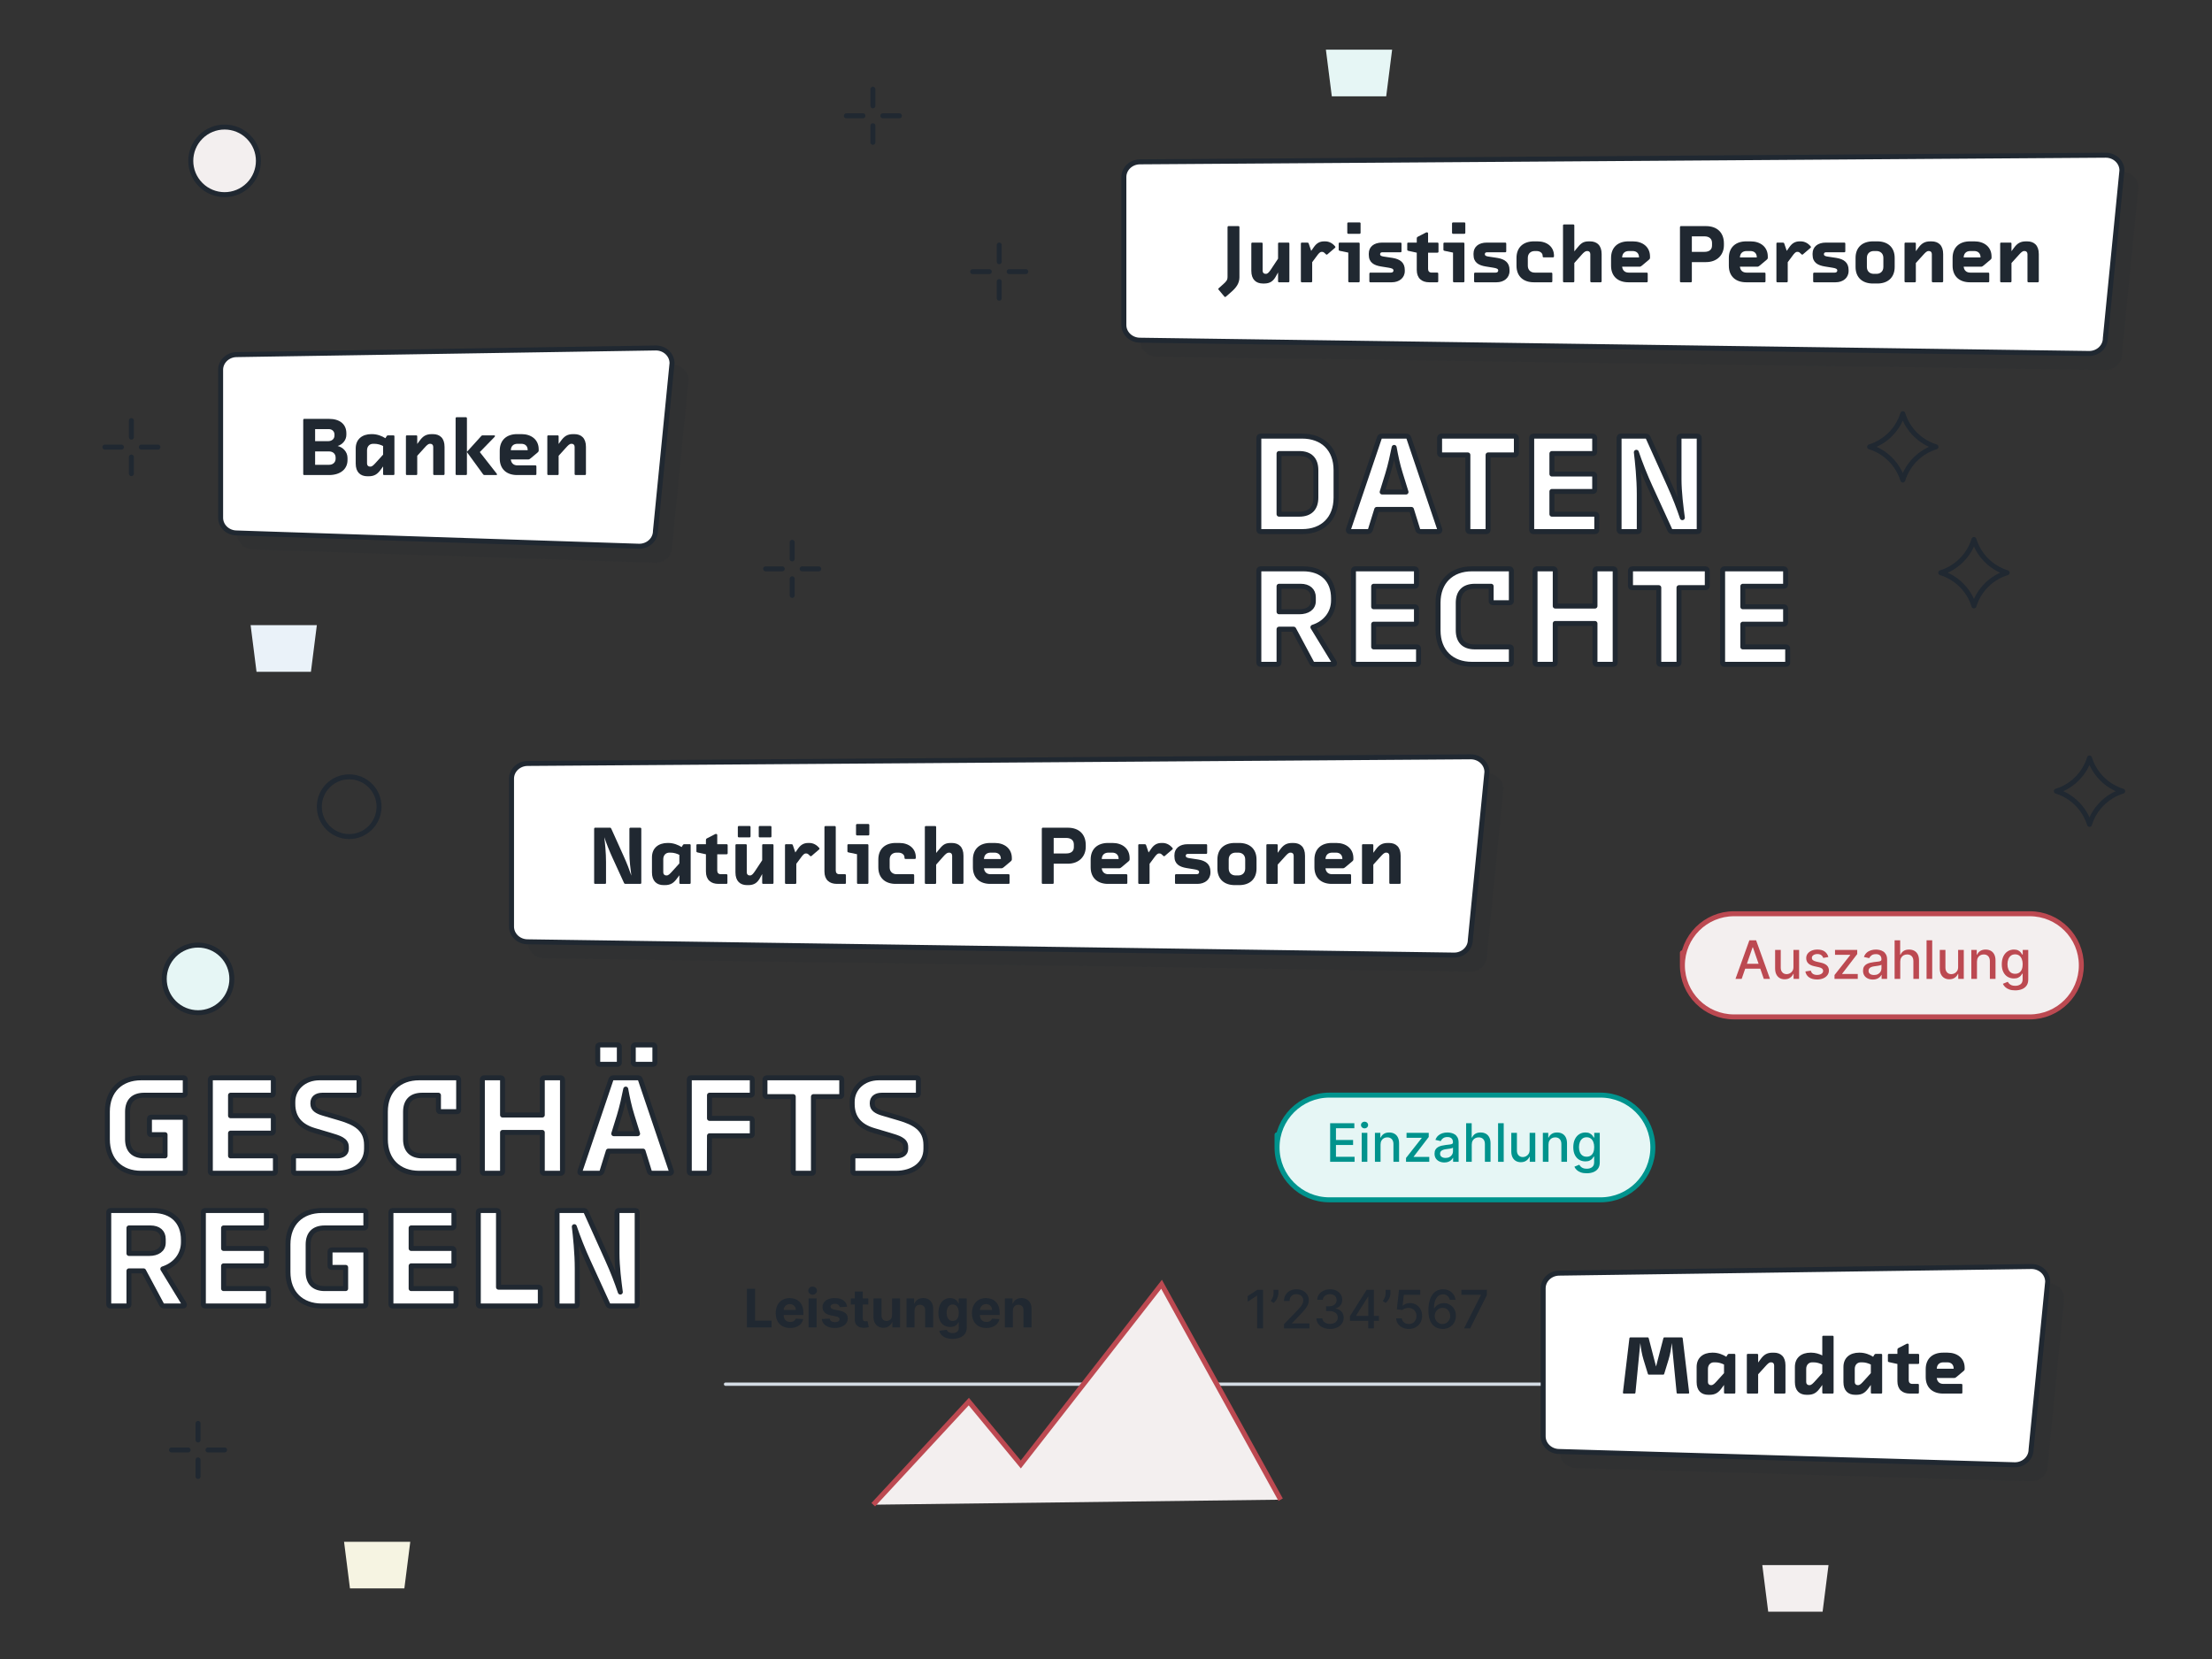<?xml version="1.0" encoding="UTF-8"?> <svg xmlns="http://www.w3.org/2000/svg" xmlns:xlink="http://www.w3.org/1999/xlink" viewBox="0 0 666.667 500"><rect x="0" y="0" width="666.667" height="500" fill="#333333" stroke="none"/><defs><symbol id="Circle-Outline-M" viewBox="0 0 19.5 19.5"><path d="M18.75,9.75C18.75,4.78,14.721.75,9.75.75S.75,4.78.75,9.75s4.029,9,9,9,9-4.029,9-9Z" fill="none" stroke="#202831" stroke-linecap="round" stroke-linejoin="round" stroke-width="1.5"></path></symbol><symbol id="Cross" viewBox="0 0 17.5 17.5"><path d="M8.75,5.75V.75M8.75,16.75v-5M5.75,8.75H.75M16.75,8.75h-5" fill="none" stroke="#202831" stroke-linecap="round" stroke-linejoin="round" stroke-width="1.5"></path></symbol><symbol id="Schnipsel_Hintergrund" viewBox="0 0 19.958 14.054"><polygon points="18.176 14.054 1.782 14.054 0 0 19.958 0 18.176 14.054 18.176 14.054" fill="#eaf2f9"></polygon></symbol></defs><g id="Bsp_Tabelle"><path d="M55.836,325.297v4.327c0,.252-.21.462-.462.462h-11.931c-3.318,0-4.999,1.807-4.999,4.999v8.275c0,3.192,1.681,4.999,4.999,4.999h6.302v-6.385h-4.243c-.252,0-.462-.21-.462-.462v-4.327c0-.252.21-.462.462-.462h9.872c.252,0,.462.21.462.462v15.921c0,.252-.252.504-.504.504h-12.771c-6.133,0-10.208-3.864-10.208-10.25v-8.317c0-6.343,4.075-10.208,10.208-10.208h12.812c.252,0,.462.21.462.462Z" fill="#fff"></path><path d="M83.009,353.148c0,.252-.211.462-.463.462h-18.693c-.252,0-.462-.21-.462-.462v-27.81c0-.252.21-.504.462-.504h18.021c.252,0,.504.252.504.504v4.285c0,.252-.252.462-.504.462h-12.392v6.176h12.392c.252,0,.504.21.504.462v4.284c0,.252-.252.505-.504.505h-12.392v6.847h13.063c.252,0,.463.21.463.462v4.327Z" fill="#fff"></path><path d="M108.208,329.624c0,.252-.21.462-.462.462h-10.586c-1.849,0-2.856.925-2.856,2.311v.294c0,1.513,1.26,2.269,3.108,2.814l4.999,1.471c4.579,1.344,8.065,3.192,8.065,8.107v1.134c0,4.621-3.864,7.394-9.115,7.394h-12.435c-.252,0-.462-.21-.462-.462v-4.327c0-.252.21-.462.462-.462h12.771c1.428,0,2.688-.672,2.688-2.101v-.588c0-2.143-2.185-2.73-5.125-3.612l-4.537-1.345c-4.116-1.218-6.469-3.738-6.469-7.981v-.672c0-3.991,3.276-7.226,8.065-7.226h11.426c.252,0,.462.21.462.462v4.327Z" fill="#fff"></path><path d="M138.238,353.148c0,.252-.21.462-.462.462h-11.426c-6.133,0-10.208-3.864-10.208-10.25v-8.317c0-6.343,4.075-10.208,10.208-10.208h11.384c.252,0,.504.252.504.504v9.242c0,.252-.21.462-.462.462h-5.167c-.252,0-.462-.21-.462-.462v-4.495h-4.915c-3.318,0-4.999,1.807-4.999,4.999v8.275c0,3.192,1.681,4.999,4.999,4.999h10.544c.252,0,.462.21.462.462v4.327Z" fill="#fff"></path><path d="M169.528,353.148c0,.252-.252.462-.504.462h-5.083c-.252,0-.504-.21-.504-.462v-11.847h-11.972v11.847c0,.252-.211.462-.463.462h-5.167c-.252,0-.462-.21-.462-.462v-27.81c0-.252.21-.504.462-.504h5.167c.252,0,.463.252.463.504v10.712h11.972v-10.712c0-.252.252-.504.504-.504h5.083c.252,0,.504.252.504.504v27.81Z" fill="#fff"></path><path d="M202.287,352.77c.042.126.084.252.084.336,0,.294-.168.504-.42.504h-5.419c-.42,0-.714-.21-.84-.588l-1.891-6.091h-10.46l-1.89,6.091c-.127.378-.421.588-.841.588h-5.419c-.252,0-.42-.168-.42-.462,0-.084.042-.252.084-.378l9.242-27.305c.126-.421.336-.631.756-.631h7.394c.42,0,.672.21.798.631l9.241,27.305ZM186.66,320.257c0,.252-.21.504-.462.504h-5.545c-.252,0-.504-.252-.504-.504v-4.831c0-.252.252-.504.504-.504h5.545c.252,0,.462.252.462.504v4.831ZM184.98,341.68h7.184l-1.681-5.419c-.882-2.772-1.471-5.714-1.891-8.023-.462,2.31-1.092,5.251-1.933,8.023l-1.68,5.419ZM197.372,320.257c0,.252-.21.504-.462.504h-5.545c-.252,0-.504-.252-.504-.504v-4.831c0-.252.252-.504.504-.504h5.545c.252,0,.462.252.462.504v4.831Z" fill="#fff"></path><path d="M213.792,353.148c0,.252-.211.462-.463.462h-5.125c-.252,0-.462-.21-.462-.462v-27.81c0-.252.21-.504.462-.504h18.021c.252,0,.504.252.504.504v4.285c0,.252-.252.462-.504.462h-12.392v6.974h12.392c.252,0,.504.21.504.462v4.285c0,.252-.252.504-.504.504h-12.392l-.042,10.838Z" fill="#fff"></path><path d="M253.694,330.044c0,.252-.252.462-.505.462h-8.023v22.643c0,.252-.21.462-.462.462h-5.125c-.252,0-.504-.21-.504-.462v-22.643h-8.023c-.252,0-.504-.21-.504-.462v-4.705c0-.252.252-.504.504-.504h22.138c.253,0,.505.252.505.504v4.705Z" fill="#fff"></path><path d="M276.793,329.624c0,.252-.21.462-.462.462h-10.586c-1.849,0-2.856.925-2.856,2.311v.294c0,1.513,1.26,2.269,3.108,2.814l4.999,1.471c4.579,1.344,8.065,3.192,8.065,8.107v1.134c0,4.621-3.864,7.394-9.115,7.394h-12.435c-.252,0-.462-.21-.462-.462v-4.327c0-.252.21-.462.462-.462h12.771c1.428,0,2.688-.672,2.688-2.101v-.588c0-2.143-2.185-2.73-5.125-3.612l-4.537-1.345c-4.116-1.218-6.469-3.738-6.469-7.981v-.672c0-3.991,3.276-7.226,8.065-7.226h11.426c.252,0,.462.21.462.462v4.327Z" fill="#fff"></path><path d="M55.29,374.371c0,3.738-2.395,6.847-6.218,8.065l6.26,10.25c.126.21.252.378.252.588s-.168.336-.378.336h-5.714c-.378,0-.63-.168-.798-.462l-5.419-10.124h-4.41v10.124c0,.252-.211.462-.463.462h-5.167c-.252,0-.462-.21-.462-.462v-27.81c0-.252.21-.504.462-.504h12.854c5.881,0,9.2,3.487,9.2,8.864v.672ZM49.198,373.446c0-2.1-1.428-3.36-3.864-3.36h-6.469v7.688h6.091c2.479,0,4.242-1.134,4.242-3.234v-1.093Z" fill="#fff"></path><path d="M80.909,393.148c0,.252-.211.462-.463.462h-18.693c-.252,0-.462-.21-.462-.462v-27.81c0-.252.21-.504.462-.504h18.021c.252,0,.504.252.504.504v4.285c0,.252-.252.462-.504.462h-12.392v6.176h12.392c.252,0,.504.21.504.462v4.284c0,.252-.252.505-.504.505h-12.392v6.847h13.063c.252,0,.463.21.463.462v4.327Z" fill="#fff"></path><path d="M110.266,365.297v4.327c0,.252-.21.462-.462.462h-11.931c-3.318,0-4.999,1.807-4.999,4.999v8.275c0,3.192,1.681,4.999,4.999,4.999h6.302v-6.385h-4.243c-.252,0-.462-.21-.462-.462v-4.327c0-.252.21-.462.462-.462h9.872c.252,0,.462.21.462.462v15.921c0,.252-.252.504-.504.504h-12.771c-6.133,0-10.208-3.864-10.208-10.25v-8.317c0-6.343,4.075-10.208,10.208-10.208h12.812c.252,0,.462.21.462.462Z" fill="#fff"></path><path d="M137.44,393.148c0,.252-.211.462-.463.462h-18.693c-.252,0-.462-.21-.462-.462v-27.81c0-.252.21-.504.462-.504h18.021c.252,0,.504.252.504.504v4.285c0,.252-.252.462-.504.462h-12.392v6.176h12.392c.252,0,.504.21.504.462v4.284c0,.252-.252.505-.504.505h-12.392v6.847h13.063c.252,0,.463.21.463.462v4.327Z" fill="#fff"></path><path d="M162.848,393.148c0,.252-.252.462-.504.462h-17.728c-.252,0-.462-.21-.462-.462v-27.81c0-.252.21-.504.462-.504h5.167c.252,0,.463.252.463.504v22.601h12.098c.252,0,.504.21.504.462v4.747Z" fill="#fff"></path><path d="M192.039,393.148c0,.252-.252.462-.504.462h-7.604c-.294,0-.588-.126-.714-.42l-5.923-12.938c-1.555-3.36-3.192-7.52-4.201-10.544.336,2.73.883,7.939.883,12.645v10.796c0,.252-.211.462-.463.462h-5.167c-.252,0-.462-.21-.462-.462v-27.81c0-.252.21-.504.462-.504h7.729c.336,0,.462.252.631.589l6.343,14.072c1.765,3.906,2.856,6.805,3.906,9.913-.42-3.15-1.008-7.687-1.008-11.594v-12.477c0-.252.252-.504.504-.504h5.083c.252,0,.504.252.504.504v27.81Z" fill="#fff"></path><path d="M55.836,325.297v4.327c0,.252-.21.462-.462.462h-11.931c-3.318,0-4.999,1.807-4.999,4.999v8.275c0,3.192,1.681,4.999,4.999,4.999h6.302v-6.385h-4.243c-.252,0-.462-.21-.462-.462v-4.327c0-.252.21-.462.462-.462h9.872c.252,0,.462.21.462.462v15.921c0,.252-.252.504-.504.504h-12.771c-6.133,0-10.208-3.864-10.208-10.25v-8.317c0-6.343,4.075-10.208,10.208-10.208h12.812c.252,0,.462.21.462.462Z" fill="none" stroke="#202831" stroke-linecap="round" stroke-linejoin="round" stroke-width="1.5"></path><path d="M83.009,353.148c0,.252-.211.462-.463.462h-18.693c-.252,0-.462-.21-.462-.462v-27.81c0-.252.21-.504.462-.504h18.021c.252,0,.504.252.504.504v4.285c0,.252-.252.462-.504.462h-12.392v6.176h12.392c.252,0,.504.21.504.462v4.284c0,.252-.252.505-.504.505h-12.392v6.847h13.063c.252,0,.463.21.463.462v4.327Z" fill="none" stroke="#202831" stroke-linecap="round" stroke-linejoin="round" stroke-width="1.5"></path><path d="M108.208,329.624c0,.252-.21.462-.462.462h-10.586c-1.849,0-2.856.925-2.856,2.311v.294c0,1.513,1.26,2.269,3.108,2.814l4.999,1.471c4.579,1.344,8.065,3.192,8.065,8.107v1.134c0,4.621-3.864,7.394-9.115,7.394h-12.435c-.252,0-.462-.21-.462-.462v-4.327c0-.252.21-.462.462-.462h12.771c1.428,0,2.688-.672,2.688-2.101v-.588c0-2.143-2.185-2.73-5.125-3.612l-4.537-1.345c-4.116-1.218-6.469-3.738-6.469-7.981v-.672c0-3.991,3.276-7.226,8.065-7.226h11.426c.252,0,.462.21.462.462v4.327Z" fill="none" stroke="#202831" stroke-linecap="round" stroke-linejoin="round" stroke-width="1.5"></path><path d="M138.238,353.148c0,.252-.21.462-.462.462h-11.426c-6.133,0-10.208-3.864-10.208-10.25v-8.317c0-6.343,4.075-10.208,10.208-10.208h11.384c.252,0,.504.252.504.504v9.242c0,.252-.21.462-.462.462h-5.167c-.252,0-.462-.21-.462-.462v-4.495h-4.915c-3.318,0-4.999,1.807-4.999,4.999v8.275c0,3.192,1.681,4.999,4.999,4.999h10.544c.252,0,.462.21.462.462v4.327Z" fill="none" stroke="#202831" stroke-linecap="round" stroke-linejoin="round" stroke-width="1.5"></path><path d="M169.528,353.148c0,.252-.252.462-.504.462h-5.083c-.252,0-.504-.21-.504-.462v-11.847h-11.972v11.847c0,.252-.211.462-.463.462h-5.167c-.252,0-.462-.21-.462-.462v-27.81c0-.252.21-.504.462-.504h5.167c.252,0,.463.252.463.504v10.712h11.972v-10.712c0-.252.252-.504.504-.504h5.083c.252,0,.504.252.504.504v27.81Z" fill="none" stroke="#202831" stroke-linecap="round" stroke-linejoin="round" stroke-width="1.5"></path><path d="M202.287,352.77c.042.126.084.252.084.336,0,.294-.168.504-.42.504h-5.419c-.42,0-.714-.21-.84-.588l-1.891-6.091h-10.46l-1.89,6.091c-.127.378-.421.588-.841.588h-5.419c-.252,0-.42-.168-.42-.462,0-.084.042-.252.084-.378l9.242-27.305c.126-.421.336-.631.756-.631h7.394c.42,0,.672.21.798.631l9.241,27.305ZM186.66,320.257c0,.252-.21.504-.462.504h-5.545c-.252,0-.504-.252-.504-.504v-4.831c0-.252.252-.504.504-.504h5.545c.252,0,.462.252.462.504v4.831ZM184.98,341.68h7.184l-1.681-5.419c-.882-2.772-1.471-5.714-1.891-8.023-.462,2.31-1.092,5.251-1.933,8.023l-1.68,5.419ZM197.372,320.257c0,.252-.21.504-.462.504h-5.545c-.252,0-.504-.252-.504-.504v-4.831c0-.252.252-.504.504-.504h5.545c.252,0,.462.252.462.504v4.831Z" fill="none" stroke="#202831" stroke-linecap="round" stroke-linejoin="round" stroke-width="1.5"></path><path d="M213.792,353.148c0,.252-.211.462-.463.462h-5.125c-.252,0-.462-.21-.462-.462v-27.81c0-.252.21-.504.462-.504h18.021c.252,0,.504.252.504.504v4.285c0,.252-.252.462-.504.462h-12.392v6.974h12.392c.252,0,.504.21.504.462v4.285c0,.252-.252.504-.504.504h-12.392l-.042,10.838Z" fill="none" stroke="#202831" stroke-linecap="round" stroke-linejoin="round" stroke-width="1.5"></path><path d="M253.694,330.044c0,.252-.252.462-.505.462h-8.023v22.643c0,.252-.21.462-.462.462h-5.125c-.252,0-.504-.21-.504-.462v-22.643h-8.023c-.252,0-.504-.21-.504-.462v-4.705c0-.252.252-.504.504-.504h22.138c.253,0,.505.252.505.504v4.705Z" fill="none" stroke="#202831" stroke-linecap="round" stroke-linejoin="round" stroke-width="1.5"></path><path d="M276.793,329.624c0,.252-.21.462-.462.462h-10.586c-1.849,0-2.856.925-2.856,2.311v.294c0,1.513,1.26,2.269,3.108,2.814l4.999,1.471c4.579,1.344,8.065,3.192,8.065,8.107v1.134c0,4.621-3.864,7.394-9.115,7.394h-12.435c-.252,0-.462-.21-.462-.462v-4.327c0-.252.21-.462.462-.462h12.771c1.428,0,2.688-.672,2.688-2.101v-.588c0-2.143-2.185-2.73-5.125-3.612l-4.537-1.345c-4.116-1.218-6.469-3.738-6.469-7.981v-.672c0-3.991,3.276-7.226,8.065-7.226h11.426c.252,0,.462.21.462.462v4.327Z" fill="none" stroke="#202831" stroke-linecap="round" stroke-linejoin="round" stroke-width="1.5"></path><path d="M55.29,374.371c0,3.738-2.395,6.847-6.218,8.065l6.26,10.25c.126.21.252.378.252.588s-.168.336-.378.336h-5.714c-.378,0-.63-.168-.798-.462l-5.419-10.124h-4.41v10.124c0,.252-.211.462-.463.462h-5.167c-.252,0-.462-.21-.462-.462v-27.81c0-.252.21-.504.462-.504h12.854c5.881,0,9.2,3.487,9.2,8.864v.672ZM49.198,373.446c0-2.1-1.428-3.36-3.864-3.36h-6.469v7.688h6.091c2.479,0,4.242-1.134,4.242-3.234v-1.093Z" fill="none" stroke="#202831" stroke-linecap="round" stroke-linejoin="round" stroke-width="1.5"></path><path d="M80.909,393.148c0,.252-.211.462-.463.462h-18.693c-.252,0-.462-.21-.462-.462v-27.81c0-.252.21-.504.462-.504h18.021c.252,0,.504.252.504.504v4.285c0,.252-.252.462-.504.462h-12.392v6.176h12.392c.252,0,.504.21.504.462v4.284c0,.252-.252.505-.504.505h-12.392v6.847h13.063c.252,0,.463.21.463.462v4.327Z" fill="none" stroke="#202831" stroke-linecap="round" stroke-linejoin="round" stroke-width="1.5"></path><path d="M110.266,365.297v4.327c0,.252-.21.462-.462.462h-11.931c-3.318,0-4.999,1.807-4.999,4.999v8.275c0,3.192,1.681,4.999,4.999,4.999h6.302v-6.385h-4.243c-.252,0-.462-.21-.462-.462v-4.327c0-.252.21-.462.462-.462h9.872c.252,0,.462.21.462.462v15.921c0,.252-.252.504-.504.504h-12.771c-6.133,0-10.208-3.864-10.208-10.25v-8.317c0-6.343,4.075-10.208,10.208-10.208h12.812c.252,0,.462.21.462.462Z" fill="none" stroke="#202831" stroke-linecap="round" stroke-linejoin="round" stroke-width="1.5"></path><path d="M137.44,393.148c0,.252-.211.462-.463.462h-18.693c-.252,0-.462-.21-.462-.462v-27.81c0-.252.21-.504.462-.504h18.021c.252,0,.504.252.504.504v4.285c0,.252-.252.462-.504.462h-12.392v6.176h12.392c.252,0,.504.21.504.462v4.284c0,.252-.252.505-.504.505h-12.392v6.847h13.063c.252,0,.463.21.463.462v4.327Z" fill="none" stroke="#202831" stroke-linecap="round" stroke-linejoin="round" stroke-width="1.5"></path><path d="M162.848,393.148c0,.252-.252.462-.504.462h-17.728c-.252,0-.462-.21-.462-.462v-27.81c0-.252.21-.504.462-.504h5.167c.252,0,.463.252.463.504v22.601h12.098c.252,0,.504.21.504.462v4.747Z" fill="none" stroke="#202831" stroke-linecap="round" stroke-linejoin="round" stroke-width="1.5"></path><path d="M192.039,393.148c0,.252-.252.462-.504.462h-7.604c-.294,0-.588-.126-.714-.42l-5.923-12.938c-1.555-3.36-3.192-7.52-4.201-10.544.336,2.73.883,7.939.883,12.645v10.796c0,.252-.211.462-.463.462h-5.167c-.252,0-.462-.21-.462-.462v-27.81c0-.252.21-.504.462-.504h7.729c.336,0,.462.252.631.589l6.343,14.072c1.765,3.906,2.856,6.805,3.906,9.913-.42-3.15-1.008-7.687-1.008-11.594v-12.477c0-.252.252-.504.504-.504h5.083c.252,0,.504.252.504.504v27.81Z" fill="none" stroke="#202831" stroke-linecap="round" stroke-linejoin="round" stroke-width="1.5"></path><path d="M392.461,131.44c6.133,0,10.208,3.865,10.208,10.208v8.317c0,6.386-4.075,10.25-10.208,10.25h-12.603c-.252,0-.462-.21-.462-.462v-27.81c0-.252.21-.504.462-.504h12.603ZM385.489,136.691v18.273h6.091c3.318,0,4.999-1.807,4.999-4.999v-8.275c0-3.192-1.681-4.999-4.999-4.999h-6.091Z" fill="#fff"></path><path d="M433.875,159.376c.042.126.084.252.084.336,0,.294-.168.504-.42.504h-5.419c-.42,0-.714-.21-.84-.588l-1.891-6.091h-10.46l-1.89,6.091c-.127.378-.421.588-.841.588h-5.419c-.252,0-.42-.168-.42-.462,0-.084.042-.252.084-.378l9.242-27.305c.126-.421.336-.631.756-.631h7.394c.42,0,.672.21.798.631l9.241,27.305ZM416.569,148.286h7.184l-1.681-5.419c-.882-2.772-1.471-5.714-1.891-8.023-.462,2.31-1.092,5.251-1.933,8.023l-1.68,5.419Z" fill="#fff"></path><path d="M457.017,136.649c0,.252-.252.462-.505.462h-8.023v22.643c0,.252-.21.462-.462.462h-5.125c-.252,0-.504-.21-.504-.462v-22.643h-8.023c-.252,0-.504-.21-.504-.462v-4.705c0-.252.252-.504.504-.504h22.138c.253,0,.505.252.505.504v4.705Z" fill="#fff"></path><path d="M481.251,159.754c0,.252-.211.462-.463.462h-18.693c-.252,0-.462-.21-.462-.462v-27.81c0-.252.21-.504.462-.504h18.021c.252,0,.504.252.504.504v4.285c0,.252-.252.462-.504.462h-12.392v6.176h12.392c.252,0,.504.21.504.462v4.284c0,.252-.252.505-.504.505h-12.392v6.847h13.063c.252,0,.463.21.463.462v4.327Z" fill="#fff"></path><path d="M512.12,159.754c0,.252-.252.462-.504.462h-7.604c-.294,0-.588-.126-.714-.42l-5.923-12.938c-1.555-3.36-3.192-7.52-4.201-10.544.336,2.73.883,7.939.883,12.645v10.796c0,.252-.211.462-.463.462h-5.167c-.252,0-.462-.21-.462-.462v-27.81c0-.252.21-.504.462-.504h7.729c.336,0,.462.252.631.589l6.343,14.072c1.765,3.906,2.856,6.805,3.906,9.913-.42-3.15-1.008-7.687-1.008-11.594v-12.477c0-.252.252-.504.504-.504h5.083c.252,0,.504.252.504.504v27.81Z" fill="#fff"></path><path d="M401.913,180.976c0,3.738-2.395,6.847-6.218,8.065l6.26,10.25c.126.21.252.378.252.588s-.168.336-.378.336h-5.714c-.378,0-.63-.168-.798-.462l-5.419-10.124h-4.41v10.124c0,.252-.211.462-.463.462h-5.167c-.252,0-.462-.21-.462-.462v-27.81c0-.252.21-.504.462-.504h12.854c5.881,0,9.2,3.487,9.2,8.864v.672ZM395.822,180.051c0-2.1-1.428-3.36-3.864-3.36h-6.469v7.688h6.091c2.479,0,4.242-1.134,4.242-3.234v-1.093Z" fill="#fff"></path><path d="M427.533,199.754c0,.252-.211.462-.463.462h-18.693c-.252,0-.462-.21-.462-.462v-27.81c0-.252.21-.504.462-.504h18.021c.252,0,.504.252.504.504v4.285c0,.252-.252.462-.504.462h-12.392v6.176h12.392c.252,0,.504.21.504.462v4.284c0,.252-.252.505-.504.505h-12.392v6.847h13.063c.252,0,.463.21.463.462v4.327Z" fill="#fff"></path><path d="M455.503,199.754c0,.252-.21.462-.462.462h-11.426c-6.133,0-10.208-3.864-10.208-10.25v-8.317c0-6.343,4.075-10.208,10.208-10.208h11.384c.252,0,.504.252.504.504v9.242c0,.252-.21.462-.462.462h-5.167c-.252,0-.462-.21-.462-.462v-4.495h-4.915c-3.318,0-4.999,1.807-4.999,4.999v8.275c0,3.192,1.681,4.999,4.999,4.999h10.544c.252,0,.462.21.462.462v4.327Z" fill="#fff"></path><path d="M486.793,199.754c0,.252-.252.462-.504.462h-5.083c-.252,0-.504-.21-.504-.462v-11.847h-11.972v11.847c0,.252-.211.462-.463.462h-5.167c-.252,0-.462-.21-.462-.462v-27.81c0-.252.21-.504.462-.504h5.167c.252,0,.463.252.463.504v10.712h11.972v-10.712c0-.252.252-.504.504-.504h5.083c.252,0,.504.252.504.504v27.81Z" fill="#fff"></path><path d="M514.555,176.649c0,.252-.252.462-.505.462h-8.023v22.643c0,.252-.21.462-.462.462h-5.125c-.252,0-.504-.21-.504-.462v-22.643h-8.023c-.252,0-.504-.21-.504-.462v-4.705c0-.252.252-.504.504-.504h22.138c.253,0,.505.252.505.504v4.705Z" fill="#fff"></path><path d="M538.788,199.754c0,.252-.211.462-.463.462h-18.693c-.252,0-.462-.21-.462-.462v-27.81c0-.252.21-.504.462-.504h18.021c.252,0,.504.252.504.504v4.285c0,.252-.252.462-.504.462h-12.392v6.176h12.392c.252,0,.504.21.504.462v4.284c0,.252-.252.505-.504.505h-12.392v6.847h13.063c.252,0,.463.21.463.462v4.327Z" fill="#fff"></path><path d="M392.461,131.44c6.133,0,10.208,3.865,10.208,10.208v8.317c0,6.386-4.075,10.25-10.208,10.25h-12.603c-.252,0-.462-.21-.462-.462v-27.81c0-.252.21-.504.462-.504h12.603ZM385.489,136.691v18.273h6.091c3.318,0,4.999-1.807,4.999-4.999v-8.275c0-3.192-1.681-4.999-4.999-4.999h-6.091Z" fill="none" stroke="#202831" stroke-linecap="round" stroke-linejoin="round" stroke-width="1.5"></path><path d="M433.875,159.376c.042.126.084.252.084.336,0,.294-.168.504-.42.504h-5.419c-.42,0-.714-.21-.84-.588l-1.891-6.091h-10.46l-1.89,6.091c-.127.378-.421.588-.841.588h-5.419c-.252,0-.42-.168-.42-.462,0-.084.042-.252.084-.378l9.242-27.305c.126-.421.336-.631.756-.631h7.394c.42,0,.672.21.798.631l9.241,27.305ZM416.569,148.286h7.184l-1.681-5.419c-.882-2.772-1.471-5.714-1.891-8.023-.462,2.31-1.092,5.251-1.933,8.023l-1.68,5.419Z" fill="none" stroke="#202831" stroke-linecap="round" stroke-linejoin="round" stroke-width="1.5"></path><path d="M457.017,136.649c0,.252-.252.462-.505.462h-8.023v22.643c0,.252-.21.462-.462.462h-5.125c-.252,0-.504-.21-.504-.462v-22.643h-8.023c-.252,0-.504-.21-.504-.462v-4.705c0-.252.252-.504.504-.504h22.138c.253,0,.505.252.505.504v4.705Z" fill="none" stroke="#202831" stroke-linecap="round" stroke-linejoin="round" stroke-width="1.5"></path><path d="M481.251,159.754c0,.252-.211.462-.463.462h-18.693c-.252,0-.462-.21-.462-.462v-27.81c0-.252.21-.504.462-.504h18.021c.252,0,.504.252.504.504v4.285c0,.252-.252.462-.504.462h-12.392v6.176h12.392c.252,0,.504.21.504.462v4.284c0,.252-.252.505-.504.505h-12.392v6.847h13.063c.252,0,.463.21.463.462v4.327Z" fill="none" stroke="#202831" stroke-linecap="round" stroke-linejoin="round" stroke-width="1.5"></path><path d="M512.12,159.754c0,.252-.252.462-.504.462h-7.604c-.294,0-.588-.126-.714-.42l-5.923-12.938c-1.555-3.36-3.192-7.52-4.201-10.544.336,2.73.883,7.939.883,12.645v10.796c0,.252-.211.462-.463.462h-5.167c-.252,0-.462-.21-.462-.462v-27.81c0-.252.21-.504.462-.504h7.729c.336,0,.462.252.631.589l6.343,14.072c1.765,3.906,2.856,6.805,3.906,9.913-.42-3.15-1.008-7.687-1.008-11.594v-12.477c0-.252.252-.504.504-.504h5.083c.252,0,.504.252.504.504v27.81Z" fill="none" stroke="#202831" stroke-linecap="round" stroke-linejoin="round" stroke-width="1.5"></path><path d="M401.913,180.976c0,3.738-2.395,6.847-6.218,8.065l6.26,10.25c.126.21.252.378.252.588s-.168.336-.378.336h-5.714c-.378,0-.63-.168-.798-.462l-5.419-10.124h-4.41v10.124c0,.252-.211.462-.463.462h-5.167c-.252,0-.462-.21-.462-.462v-27.81c0-.252.21-.504.462-.504h12.854c5.881,0,9.2,3.487,9.2,8.864v.672ZM395.822,180.051c0-2.1-1.428-3.36-3.864-3.36h-6.469v7.688h6.091c2.479,0,4.242-1.134,4.242-3.234v-1.093Z" fill="none" stroke="#202831" stroke-linecap="round" stroke-linejoin="round" stroke-width="1.5"></path><path d="M427.533,199.754c0,.252-.211.462-.463.462h-18.693c-.252,0-.462-.21-.462-.462v-27.81c0-.252.21-.504.462-.504h18.021c.252,0,.504.252.504.504v4.285c0,.252-.252.462-.504.462h-12.392v6.176h12.392c.252,0,.504.21.504.462v4.284c0,.252-.252.505-.504.505h-12.392v6.847h13.063c.252,0,.463.21.463.462v4.327Z" fill="none" stroke="#202831" stroke-linecap="round" stroke-linejoin="round" stroke-width="1.5"></path><path d="M455.503,199.754c0,.252-.21.462-.462.462h-11.426c-6.133,0-10.208-3.864-10.208-10.25v-8.317c0-6.343,4.075-10.208,10.208-10.208h11.384c.252,0,.504.252.504.504v9.242c0,.252-.21.462-.462.462h-5.167c-.252,0-.462-.21-.462-.462v-4.495h-4.915c-3.318,0-4.999,1.807-4.999,4.999v8.275c0,3.192,1.681,4.999,4.999,4.999h10.544c.252,0,.462.21.462.462v4.327Z" fill="none" stroke="#202831" stroke-linecap="round" stroke-linejoin="round" stroke-width="1.5"></path><path d="M486.793,199.754c0,.252-.252.462-.504.462h-5.083c-.252,0-.504-.21-.504-.462v-11.847h-11.972v11.847c0,.252-.211.462-.463.462h-5.167c-.252,0-.462-.21-.462-.462v-27.81c0-.252.21-.504.462-.504h5.167c.252,0,.463.252.463.504v10.712h11.972v-10.712c0-.252.252-.504.504-.504h5.083c.252,0,.504.252.504.504v27.81Z" fill="none" stroke="#202831" stroke-linecap="round" stroke-linejoin="round" stroke-width="1.5"></path><path d="M514.555,176.649c0,.252-.252.462-.505.462h-8.023v22.643c0,.252-.21.462-.462.462h-5.125c-.252,0-.504-.21-.504-.462v-22.643h-8.023c-.252,0-.504-.21-.504-.462v-4.705c0-.252.252-.504.504-.504h22.138c.253,0,.505.252.505.504v4.705Z" fill="none" stroke="#202831" stroke-linecap="round" stroke-linejoin="round" stroke-width="1.5"></path><path d="M538.788,199.754c0,.252-.211.462-.463.462h-18.693c-.252,0-.462-.21-.462-.462v-27.81c0-.252.21-.504.462-.504h18.021c.252,0,.504.252.504.504v4.285c0,.252-.252.462-.504.462h-12.392v6.176h12.392c.252,0,.504.21.504.462v4.284c0,.252-.252.505-.504.505h-12.392v6.847h13.063c.252,0,.463.21.463.462v4.327Z" fill="none" stroke="#202831" stroke-linecap="round" stroke-linejoin="round" stroke-width="1.5"></path></g><g id="content-trefferdetails"><g id="back-29"><use width="19.5" height="19.5" transform="translate(95.49 233.378)" xlink:href="#Circle-Outline-M"></use><path d="M52.484,287.823c-3.979,3.979-3.978,10.429.001,14.408,3.979,3.979,10.43,3.98,14.408.001,3.979-3.979,3.979-10.43-0-14.409-3.979-3.979-10.43-3.979-14.409 0h0Z" fill="#e6f6f5" stroke="#202831" stroke-linecap="round" stroke-linejoin="round" stroke-width="1.5"></path><path d="M60.484,41.272c-3.979,3.979-3.978,10.429.001,14.408s10.43,3.98,14.408.001c3.979-3.979,3.979-10.43-0-14.409-3.979-3.979-10.43-3.979-14.409 0h0Z" fill="#f3efef" stroke="#202831" stroke-linecap="round" stroke-linejoin="round" stroke-width="1.5"></path><use width="17.5" height="17.5" transform="translate(50.939 428.243)" xlink:href="#Cross"></use><use width="17.5" height="17.5" transform="translate(254.326 26.146)" xlink:href="#Cross"></use><use width="17.5" height="17.5" transform="translate(292.404 73.113)" xlink:href="#Cross"></use><use width="17.5" height="17.5" transform="translate(230.003 162.696)" xlink:href="#Cross"></use><use width="17.5" height="17.5" transform="translate(30.851 126.001)" xlink:href="#Cross"></use><path d="M619.747,238.45c4.76-1.458,8.539-5.237,10-9.996,1.461,4.759,5.24,8.538,10,9.996-4.759,1.46-8.539,5.241-10,10.004-1.461-4.763-5.241-8.544-10-10.004h0Z" fill="none" stroke="#202831" stroke-linecap="round" stroke-linejoin="round" stroke-width="1.5"></path><path d="M584.923,172.606c4.76-1.458,8.539-5.237,10-9.996,1.461,4.759,5.24,8.538,10,9.996-4.759,1.46-8.539,5.241-10,10.004-1.461-4.763-5.241-8.544-10-10.004h0Z" fill="none" stroke="#202831" stroke-linecap="round" stroke-linejoin="round" stroke-width="1.5"></path><path d="M563.478,134.672c4.76-1.458,8.539-5.237,10-9.996,1.461,4.759,5.24,8.538,10,9.996-4.759,1.46-8.539,5.241-10,10.004-1.461-4.763-5.241-8.544-10-10.004h0Z" fill="none" stroke="#202831" stroke-linecap="round" stroke-linejoin="round" stroke-width="1.5"></path><use width="19.958" height="14.054" transform="translate(75.532 188.418)" xlink:href="#Schnipsel_Hintergrund"></use><polygon points="121.869 478.724 105.475 478.724 103.693 464.67 123.651 464.67 121.869 478.724 121.869 478.724" fill="#f6f4e2"></polygon><polygon points="549.31 485.751 532.915 485.751 531.133 471.697 551.092 471.697 549.31 485.751 549.31 485.751" fill="#f3efef"></polygon><polygon points="417.784 29.027 401.39 29.027 399.608 14.973 419.566 14.973 417.784 29.027 417.784 29.027" fill="#e6f6f5"></polygon></g><g id="content-31"><path d="M225.103,400.06v-11.637h2.46v9.608h4.988v2.028h-7.448Z" fill="#202831"></path><path d="M238.114,400.231c-.897,0-1.67-.184-2.315-.549s-1.144-.885-1.491-1.557c-.349-.673-.523-1.469-.523-2.39,0-.897.175-1.686.523-2.363.348-.678.84-1.206,1.474-1.585.635-.379,1.38-.568,2.236-.568.575,0,1.112.092,1.61.275s.934.459,1.308.827c.373.367.663.828.872,1.383.208.556.312,1.204.312,1.946v.665h-7.37v-1.5h5.092c0-.349-.076-.657-.228-.927-.151-.269-.361-.479-.628-.633-.268-.153-.577-.23-.929-.23-.368,0-.692.084-.975.253s-.503.394-.662.676-.24.596-.244.94v1.427c0,.432.08.805.241,1.119s.39.557.685.728c.296.17.646.255,1.052.255.269,0,.515-.037.738-.113s.415-.189.574-.341c.158-.151.28-.337.363-.557l2.238.147c-.113.538-.346,1.007-.695,1.406-.351.399-.802.71-1.353.932-.552.222-1.187.333-1.906.333Z" fill="#202831"></path><path d="M244.914,390.208c-.359,0-.667-.119-.923-.357-.256-.239-.384-.526-.384-.864,0-.337.129-.626.387-.866.257-.24.564-.36.92-.36.36,0,.668.119.924.357.255.239.383.526.383.864,0,.337-.128.626-.383.866-.256.24-.563.36-.924.36ZM243.699,400.06v-8.728h2.421v8.728h-2.421Z" fill="#202831"></path><path d="M255.313,393.822l-2.216.136c-.038-.189-.12-.36-.245-.514s-.288-.276-.491-.369c-.202-.093-.444-.14-.725-.14-.375,0-.691.079-.948.235-.258.157-.387.367-.387.628,0,.209.083.385.25.528.167.145.453.26.858.347l1.579.318c.849.175,1.481.455,1.897.841.417.387.625.895.625,1.523,0,.571-.167,1.073-.503,1.505-.335.433-.793.769-1.375,1.009-.581.24-1.251.361-2.008.361-1.155,0-2.075-.242-2.759-.725-.684-.483-1.084-1.142-1.202-1.975l2.381-.125c.072.353.246.62.523.804.276.184.63.275,1.062.275.424,0,.766-.082,1.025-.247.259-.164.391-.378.395-.639-.004-.22-.097-.4-.278-.543-.182-.142-.462-.251-.841-.326l-1.512-.302c-.852-.17-1.485-.466-1.9-.886-.415-.421-.622-.957-.622-1.608,0-.561.152-1.044.457-1.449.306-.405.735-.718,1.29-.938s1.205-.329,1.952-.329c1.102,0,1.971.232,2.604.699.635.466,1.005,1.1,1.111,1.903Z" fill="#202831"></path><path d="M261.682,391.333v1.818h-5.256v-1.818h5.256ZM257.619,389.242h2.42v8.137c0,.224.034.396.103.52s.164.21.287.259.266.074.429.074c.113,0,.228-.011.341-.031.113-.021.201-.037.262-.049l.38,1.801c-.121.038-.291.083-.511.134-.22.052-.487.083-.802.094-.583.022-1.094-.055-1.531-.232-.438-.179-.777-.455-1.02-.83s-.361-.849-.357-1.42v-8.455Z" fill="#202831"></path><path d="M268.852,396.344v-5.012h2.421v8.728h-2.324v-1.585h-.091c-.197.511-.523.922-.98,1.232-.456.311-1.012.466-1.667.466-.584,0-1.097-.132-1.54-.397-.443-.265-.789-.642-1.037-1.131-.248-.488-.374-1.073-.378-1.756v-5.557h2.421v5.125c.003.516.142.923.414,1.222.273.3.639.449,1.097.449.292,0,.564-.067.818-.202.254-.134.459-.334.616-.6.157-.265.234-.593.23-.982Z" fill="#202831"></path><path d="M275.624,395.014v5.046h-2.421v-8.728h2.307v1.54h.103c.193-.508.517-.91.972-1.207.454-.298,1.006-.446,1.653-.446.606,0,1.135.133,1.585.397.451.266.802.644,1.052,1.134s.375,1.075.375,1.753v5.557h-2.421v-5.125c.004-.534-.133-.952-.409-1.253s-.657-.451-1.142-.451c-.326,0-.613.069-.861.21-.248.14-.441.344-.579.61-.139.268-.21.588-.213.963Z" fill="#202831"></path><path d="M287.084,403.514c-.784,0-1.455-.106-2.014-.32s-1.003-.505-1.333-.872c-.329-.368-.543-.78-.642-1.239l2.238-.301c.068.174.177.337.324.488s.344.273.588.367c.244.093.543.139.895.139.527,0,.962-.128,1.305-.384.343-.255.514-.683.514-1.281v-1.597h-.102c-.106.243-.266.472-.478.688-.212.217-.485.393-.818.529-.333.136-.731.204-1.193.204-.655,0-1.251-.152-1.787-.457-.536-.306-.962-.773-1.278-1.403-.316-.631-.475-1.43-.475-2.396,0-.988.161-1.814.483-2.478.322-.662.751-1.158,1.287-1.488.536-.329,1.124-.494,1.764-.494.489,0,.898.082,1.228.247.33.165.596.369.799.613.202.245.358.484.469.719h.091v-1.466h2.403v8.812c0,.742-.182,1.364-.546,1.864-.363.5-.866.876-1.509,1.128-.642.251-1.379.377-2.213.377ZM287.136,398.117c.39,0,.721-.098.991-.292.271-.195.479-.476.625-.842.146-.365.219-.804.219-1.314,0-.512-.072-.956-.216-1.333-.145-.377-.353-.669-.625-.878-.272-.208-.604-.312-.994-.312-.398,0-.733.107-1.006.321s-.479.511-.619.89c-.141.378-.211.815-.211,1.312,0,.503.071.938.214,1.304.142.365.348.647.619.847.271.198.604.298,1.003.298Z" fill="#202831"></path><path d="M297.261,400.231c-.897,0-1.67-.184-2.315-.549s-1.144-.885-1.491-1.557c-.349-.673-.523-1.469-.523-2.39,0-.897.175-1.686.523-2.363.348-.678.84-1.206,1.474-1.585.635-.379,1.38-.568,2.236-.568.575,0,1.112.092,1.61.275s.934.459,1.308.827c.373.367.663.828.872,1.383.208.556.312,1.204.312,1.946v.665h-7.37v-1.5h5.092c0-.349-.076-.657-.228-.927-.151-.269-.361-.479-.628-.633-.268-.153-.577-.23-.929-.23-.368,0-.692.084-.975.253s-.503.394-.662.676-.24.596-.244.94v1.427c0,.432.08.805.241,1.119s.39.557.685.728c.296.17.646.255,1.052.255.269,0,.515-.037.738-.113s.415-.189.574-.341c.158-.151.28-.337.363-.557l2.238.147c-.113.538-.346,1.007-.695,1.406-.351.399-.802.71-1.353.932-.552.222-1.187.333-1.906.333Z" fill="#202831"></path><path d="M305.267,395.014v5.046h-2.421v-8.728h2.307v1.54h.103c.193-.508.517-.91.972-1.207.454-.298,1.006-.446,1.653-.446.606,0,1.135.133,1.585.397.451.266.802.644,1.052,1.134s.375,1.075.375,1.753v5.557h-2.421v-5.125c.004-.534-.133-.952-.409-1.253s-.657-.451-1.142-.451c-.326,0-.613.069-.861.21-.248.14-.441.344-.579.61-.139.268-.21.588-.213.963Z" fill="#202831"></path><path d="M380.651,388.726v11.637h-1.762v-9.875h-.068l-2.783,1.818v-1.682l2.903-1.898h1.71Z" fill="#202831"></path><path d="M385.282,388.726v1.091c0,.322-.06.66-.18,1.015-.119.354-.286.694-.502,1.02-.217.326-.47.606-.762.841l-.841-.602c.224-.326.417-.673.582-1.04s.247-.772.247-1.216v-1.108h1.455Z" fill="#202831"></path><path d="M386.986,400.363v-1.272l3.938-4.08c.421-.443.769-.832,1.043-1.167.274-.336.479-.654.616-.958.137-.303.205-.625.205-.966,0-.386-.092-.721-.273-1.003s-.43-.5-.744-.653-.669-.229-1.062-.229c-.417,0-.78.085-1.091.255-.311.171-.549.411-.716.722s-.25.675-.25,1.091h-1.676c0-.708.162-1.327.488-1.857.325-.53.772-.942,1.341-1.236.568-.293,1.214-.44,1.938-.44.731,0,1.376.146,1.935.436.559.289.995.684,1.31,1.182s.472,1.06.472,1.685c0,.432-.08.854-.241,1.267-.161.413-.44.872-.838,1.378-.398.506-.951,1.118-1.659,1.838l-2.312,2.421v.085h5.238v1.506h-7.659Z" fill="#202831"></path><path d="M400.85,400.522c-.781,0-1.477-.135-2.089-.403-.611-.27-1.095-.644-1.448-1.122-.354-.479-.545-1.035-.571-1.668h1.784c.022.345.139.644.35.895.21.252.485.446.826.583.341.136.72.204,1.137.204.458,0,.864-.079,1.219-.238s.632-.382.832-.668c.201-.286.302-.616.302-.991,0-.39-.1-.733-.299-1.031-.198-.297-.488-.531-.869-.702-.381-.17-.84-.255-1.378-.255h-.982v-1.433h.982c.432,0,.812-.077,1.14-.232.327-.155.584-.372.77-.65s.278-.605.278-.98c0-.359-.08-.673-.241-.94-.161-.267-.389-.477-.682-.628-.294-.151-.64-.227-1.037-.227-.379,0-.732.068-1.06.207-.328.139-.594.335-.799.591-.204.256-.314.562-.329.918h-1.699c.02-.629.206-1.183.56-1.659.354-.478.823-.851,1.406-1.119.584-.27,1.231-.404,1.943-.404.746,0,1.392.146,1.935.436.544.289.964.675,1.262,1.156.297.48.444,1.007.44,1.579.004.651-.178,1.204-.543,1.659-.365.454-.852.76-1.457.915v.091c.772.117,1.372.424,1.798.92.427.496.638,1.112.634,1.847.004.641-.174,1.214-.531,1.722-.358.508-.846.906-1.463,1.196-.618.29-1.324.435-2.119.435Z" fill="#202831"></path><path d="M406.861,398.091v-1.421l5.028-7.943h1.119v2.091h-.71l-3.597,5.693v.091h6.893v1.489h-8.733ZM412.377,400.363v-2.704l.012-.648v-8.284h1.665v11.637h-1.677Z" fill="#202831"></path><path d="M419.054,388.726v1.091c0,.322-.06.66-.18,1.015-.119.354-.286.694-.502,1.02-.217.326-.47.606-.762.841l-.841-.602c.224-.326.417-.673.582-1.04s.247-.772.247-1.216v-1.108h1.455Z" fill="#202831"></path><path d="M424.599,400.522c-.712,0-1.352-.138-1.917-.412-.566-.274-1.019-.652-1.355-1.134-.337-.48-.517-1.03-.54-1.647h1.705c.041.5.263.911.664,1.233.402.321.883.482,1.443.482.447,0,.844-.103,1.19-.31.347-.206.619-.491.818-.855.199-.363.298-.778.298-1.244,0-.474-.102-.896-.307-1.267-.204-.371-.485-.663-.844-.875-.357-.212-.768-.32-1.229-.324-.353,0-.707.061-1.062.182-.356.122-.645.28-.864.478l-1.607-.238.653-5.864h6.397v1.506h-4.938l-.369,3.256h.068c.227-.22.529-.403.906-.551.377-.148.781-.222,1.213-.222.708,0,1.34.168,1.895.506.555.337.992.796,1.312,1.377.32.582.479,1.25.475,2.003.004.754-.166,1.427-.509,2.018s-.816,1.056-1.42,1.395c-.604.339-1.297.509-2.077.509Z" fill="#202831"></path><path d="M434.742,400.522c-.519-.008-1.029-.103-1.531-.284s-.957-.484-1.366-.909c-.409-.424-.736-.994-.98-1.71s-.366-1.61-.366-2.682c0-1.016.102-1.917.304-2.705.203-.788.495-1.453.878-1.997.383-.543.845-.957,1.387-1.241.541-.284,1.149-.427,1.823-.427.693,0,1.31.137,1.847.409.538.273.975.65,1.31,1.131.336.481.549,1.028.64,1.643h-1.733c-.117-.485-.35-.881-.698-1.188-.349-.308-.804-.461-1.364-.461-.852,0-1.516.372-1.991,1.114s-.715,1.774-.719,3.097h.085c.201-.33.448-.611.742-.844.293-.233.623-.413.988-.54s.751-.19,1.156-.19c.674,0,1.285.164,1.832.491.548.328.984.779,1.311,1.355.325.576.488,1.234.488,1.978,0,.742-.168,1.414-.503,2.017s-.806,1.079-1.412,1.429c-.605.351-1.314.522-2.125.515ZM434.736,399.045c.447,0,.847-.109,1.199-.329s.631-.516.835-.887c.205-.371.307-.786.307-1.244,0-.447-.099-.854-.298-1.222s-.472-.659-.818-.875-.741-.324-1.185-.324c-.337,0-.648.064-.935.193s-.537.307-.753.534-.386.488-.509.781c-.123.294-.185.604-.185.929,0,.436.102.84.305,1.211.202.371.48.669.835.895.354.226.755.338,1.201.338Z" fill="#202831"></path><path d="M441.242,400.363l5.079-10.046v-.085h-5.875v-1.506h7.693v1.558l-5.062,10.079h-1.835Z" fill="#202831"></path><line x1="218.672" y1="417.173" x2="549.211" y2="417.173" fill="none" stroke="#d4dce4" stroke-linecap="round" stroke-linejoin="round"></line><path d="M639.64,51.777l-291.043,2c-2.695,0-4.88,2.053-4.88,4.586v44.582c0,2.533,2.185,4.586,4.88,4.586l286.043,4c2.695,0,4.88-2.053,4.88-4.586l5-50.582c0-2.533-2.185-4.586-4.88-4.586Z" fill="#202831" opacity=".13"></path><path d="M634.64,46.777l-291.043,2c-2.695,0-4.88,2.053-4.88,4.586v44.582c0,2.533,2.185,4.586,4.88,4.586l286.043,4c2.695,0,4.88-2.053,4.88-4.586l5-50.582c0-2.533-2.185-4.586-4.88-4.586Z" fill="#fff"></path><path d="M634.64,46.777l-291.043,2c-2.695,0-4.88,2.053-4.88,4.586v44.582c0,2.533,2.185,4.586,4.88,4.586l286.043,4c2.695,0,4.88-2.053,4.88-4.586l5-50.582c0-2.533-2.185-4.586-4.88-4.586Z" fill="none" stroke="#202831" stroke-linecap="round" stroke-linejoin="round" stroke-width="1.5"></path><path d="M373.55,83.569c0,1.903-1.088,3.238-2.521,4.475l-1.558,1.359c-.099.074-.148.099-.223.099-.123,0-.173-.05-.223-.099l-1.755-2.102c-.074-.099-.099-.148-.099-.223s.05-.123.099-.173l1.483-1.335c.841-.766,1.211-1.161,1.211-2.15v-14.979c0-.148.124-.297.272-.297h3.04c.148,0,.272.148.272.297v15.128Z" fill="#202831"></path><path d="M377.133,73.384c0-.148.148-.271.297-.271h2.818c.148,0,.296.123.296.271v8.231c0,.568.371.915.841.915h.173c.52,0,.939-.52,1.459-1.285l2.175-3.288v-4.573c0-.148.124-.271.272-.271h2.867c.148,0,.271.123.271.271v11.421c0,.147-.123.271-.271.271h-2.867c-.148,0-.272-.124-.272-.271v-2.695l-.692,1.236c-.766,1.359-1.705,2.102-3.51,2.102h-.346c-2.126,0-3.511-1.236-3.511-3.832v-8.231Z" fill="#202831"></path><path d="M399.356,72.742c1.285,0,2.299.618,3.065,1.558.024.049.049.074.049.173s-.049.148-.123.223l-2.25,1.928c-.123.099-.173.124-.247.124-.123,0-.197-.074-.296-.174-.396-.395-.668-.667-1.063-.667h-.173c-.494,0-.915.52-1.335,1.088l-1.508,2.026v5.785c0,.147-.124.271-.271.271h-2.868c-.148,0-.271-.124-.271-.271v-11.421c0-.148.123-.271.271-.271h1.656c.198,0,.396.099.421.247l.766,2.249.816-1.161c.791-1.112,1.681-1.706,3.114-1.706h.247Z" fill="#202831"></path><path d="M409.788,84.805c0,.147-.123.271-.271.271h-2.893c-.148,0-.271-.124-.271-.271v-8.677l-2.62-.544c-.148-.05-.272-.148-.272-.297v-1.903c0-.148.124-.271.272-.271h5.759c.148,0,.297.123.297.271v11.421ZM410.06,70.172c0,.147-.124.296-.272.296h-3.436c-.148,0-.297-.148-.297-.296v-2.843c0-.148.148-.297.297-.297h3.436c.148,0,.272.148.272.297v2.843Z" fill="#202831"></path><path d="M422.394,75.758c0,.148-.123.272-.271.272h-5.463c-.47,0-.717.173-.717.593,0,.52.617.643,1.335.741.766.1,1.482.223,2.446.371,2.25.371,3.659,1.409,3.659,3.634v.321c0,2.052-1.682,3.387-3.906,3.387h-6.501c-.148,0-.271-.124-.271-.271v-2.349c0-.148.123-.297.271-.297h6.254c.421,0,.742-.223.742-.618,0-.519-.445-.691-1.483-.865l-2.299-.37c-2.076-.347-3.658-1.162-3.658-3.535v-.346c0-2.027,1.532-3.312,4.004-3.312h5.587c.148,0,.271.148.271.296v2.349Z" fill="#202831"></path><path d="M433.469,84.805c0,.147-.123.271-.271.271h-2.447c-2.25,0-3.758-1.211-3.758-3.732v-5.191l-2.596-.568c-.147-.05-.271-.148-.271-.297v-1.903c0-.148.124-.271.271-.271h2.596v-1.212c0-.197.025-.396.297-.543l2.447-1.261c.074-.05.197-.074.297-.074.197,0,.37.099.37.321v2.769h2.843c.148,0,.297.123.297.271v2.497c0,.148-.148.271-.297.271h-2.843v4.895c0,.668.347,1.112,1.088,1.112h1.706c.148,0,.271.124.271.272v2.373Z" fill="#202831"></path><path d="M441.354,84.805c0,.147-.123.271-.271.271h-2.893c-.148,0-.271-.124-.271-.271v-8.677l-2.62-.544c-.148-.05-.272-.148-.272-.297v-1.903c0-.148.124-.271.272-.271h5.759c.148,0,.297.123.297.271v11.421ZM441.627,70.172c0,.147-.124.296-.272.296h-3.436c-.148,0-.297-.148-.297-.296v-2.843c0-.148.148-.297.297-.297h3.436c.148,0,.272.148.272.297v2.843Z" fill="#202831"></path><path d="M453.961,75.758c0,.148-.123.272-.271.272h-5.463c-.47,0-.717.173-.717.593,0,.52.617.643,1.335.741.766.1,1.482.223,2.446.371,2.25.371,3.659,1.409,3.659,3.634v.321c0,2.052-1.682,3.387-3.906,3.387h-6.501c-.148,0-.271-.124-.271-.271v-2.349c0-.148.123-.297.271-.297h6.254c.421,0,.742-.223.742-.618,0-.519-.445-.691-1.483-.865l-2.299-.37c-2.076-.347-3.658-1.162-3.658-3.535v-.346c0-2.027,1.532-3.312,4.004-3.312h5.587c.148,0,.271.148.271.296v2.349Z" fill="#202831"></path><path d="M460.463,80.084c0,1.359.939,2.076,2.076,2.076h5.043c.148,0,.271.148.271.297v2.349c0,.147-.123.271-.271.271h-5.314c-3.041,0-5.216-1.706-5.216-4.993v-2.349c0-3.287,2.175-4.993,5.216-4.993h1.112c2.892,0,4.969,1.656,4.969,4.326v.223c0,.147-.148.271-.297.271h-2.818c-.148,0-.297-.124-.297-.271v-.198c0-.791-.766-1.434-1.829-1.434h-.568c-1.137,0-2.076.717-2.076,2.052v2.373Z" fill="#202831"></path><path d="M482.71,84.805c0,.147-.148.271-.297.271h-2.817c-.148,0-.297-.124-.297-.271v-8.232c0-.568-.371-.914-.841-.914h-.173c-.519,0-1.014.445-1.705,1.236l-2.102,2.373v5.537c0,.147-.124.271-.271.271h-2.868c-.148,0-.271-.124-.271-.271v-16.884c0-.148.123-.271.271-.271h2.868c.147,0,.271.123.271.271v7.836l.692-.84c1.161-1.409,1.779-2.176,3.683-2.176h.347c2.126,0,3.51,1.236,3.51,3.831v8.232Z" fill="#202831"></path><path d="M488.889,80.381c.123,1.137.865,1.779,1.978,1.779h5.463c.148,0,.271.148.271.297v2.349c0,.147-.123.271-.271.271h-5.562c-3.041,0-5.216-1.706-5.216-4.993v-2.349c0-3.287,2.175-4.993,5.216-4.993h1.359c2.917,0,5.166,1.656,5.166,4.573v.321c0,.297-.074.42-.271.593l-2.15,1.805c-.198.173-.445.347-.742.347h-5.24ZM490.917,75.659c-1.236,0-1.978.692-2.027,1.928h5.092c0-1.235-.741-1.928-1.928-1.928h-1.137Z" fill="#202831"></path><path d="M519.565,73.904c0,2.817-1.952,5.092-5.413,5.092h-4.252v5.81c0,.147-.123.271-.271.271h-3.041c-.147,0-.271-.124-.271-.271v-16.364c0-.148.124-.297.271-.297h7.564c3.461,0,5.413,2.052,5.413,5.216v.544ZM515.981,73.212c0-1.236-.84-1.978-2.274-1.978h-3.807v4.672h3.807c1.409,0,2.274-.667,2.274-1.903v-.791Z" fill="#202831"></path><path d="M524.387,80.381c.124,1.137.865,1.779,1.978,1.779h5.463c.148,0,.271.148.271.297v2.349c0,.147-.123.271-.271.271h-5.562c-3.041,0-5.216-1.706-5.216-4.993v-2.349c0-3.287,2.175-4.993,5.216-4.993h1.359c2.917,0,5.166,1.656,5.166,4.573v.321c0,.297-.074.42-.271.593l-2.15,1.805c-.198.173-.445.347-.742.347h-5.24ZM526.414,75.659c-1.236,0-1.978.692-2.027,1.928h5.092c0-1.235-.741-1.928-1.928-1.928h-1.137Z" fill="#202831"></path><path d="M542.679,72.742c1.285,0,2.299.618,3.065,1.558.024.049.049.074.049.173s-.049.148-.123.223l-2.25,1.928c-.123.099-.173.124-.247.124-.123,0-.197-.074-.296-.174-.396-.395-.668-.667-1.063-.667h-.173c-.494,0-.915.52-1.335,1.088l-1.508,2.026v5.785c0,.147-.124.271-.271.271h-2.868c-.148,0-.271-.124-.271-.271v-11.421c0-.148.123-.271.271-.271h1.656c.198,0,.396.099.421.247l.766,2.249.816-1.161c.791-1.112,1.681-1.706,3.114-1.706h.247Z" fill="#202831"></path><path d="M556.151,75.758c0,.148-.123.272-.271.272h-5.463c-.47,0-.717.173-.717.593,0,.52.617.643,1.334.741.767.1,1.483.223,2.447.371,2.25.371,3.659,1.409,3.659,3.634v.321c0,2.052-1.682,3.387-3.906,3.387h-6.501c-.148,0-.271-.124-.271-.271v-2.349c0-.148.123-.297.271-.297h6.254c.42,0,.742-.223.742-.618,0-.519-.445-.691-1.483-.865l-2.299-.37c-2.077-.347-3.659-1.162-3.659-3.535v-.346c0-2.027,1.533-3.312,4.005-3.312h5.587c.148,0,.271.148.271.296v2.349Z" fill="#202831"></path><path d="M571.032,80.455c0,3.287-2.176,4.993-5.216,4.993h-1.359c-3.041,0-5.216-1.706-5.216-4.993v-2.72c0-3.287,2.175-4.993,5.216-4.993h1.359c3.04,0,5.216,1.706,5.216,4.993v2.72ZM567.621,77.711c0-1.335-.939-2.052-2.077-2.052h-.815c-1.137,0-2.076.717-2.076,2.052v2.744c0,1.359.939,2.076,2.076,2.076h.815c1.138,0,2.077-.717,2.077-2.076v-2.744Z" fill="#202831"></path><path d="M585.641,84.805c0,.147-.148.271-.297.271h-2.817c-.148,0-.297-.124-.297-.271v-8.232c0-.568-.371-.914-.841-.914h-.173c-.519,0-.988.494-1.656,1.236l-2.15,2.373v5.537c0,.147-.124.271-.271.271h-2.868c-.148,0-.271-.124-.271-.271v-11.421c0-.148.123-.271.271-.271h2.868c.147,0,.271.123.271.271v2.324l.692-.939c.964-1.311,1.854-2.027,3.683-2.027h.347c2.126,0,3.51,1.236,3.51,3.831v8.232Z" fill="#202831"></path><path d="M591.821,80.381c.123,1.137.865,1.779,1.978,1.779h5.463c.148,0,.271.148.271.297v2.349c0,.147-.123.271-.271.271h-5.562c-3.041,0-5.216-1.706-5.216-4.993v-2.349c0-3.287,2.175-4.993,5.216-4.993h1.359c2.917,0,5.166,1.656,5.166,4.573v.321c0,.297-.074.42-.271.593l-2.15,1.805c-.198.173-.445.347-.742.347h-5.24ZM593.848,75.659c-1.236,0-1.978.692-2.027,1.928h5.092c0-1.235-.741-1.928-1.928-1.928h-1.137Z" fill="#202831"></path><path d="M614.465,84.805c0,.147-.148.271-.297.271h-2.817c-.148,0-.297-.124-.297-.271v-8.232c0-.568-.371-.914-.841-.914h-.173c-.519,0-.988.494-1.656,1.236l-2.15,2.373v5.537c0,.147-.124.271-.271.271h-2.868c-.148,0-.271-.124-.271-.271v-11.421c0-.148.123-.271.271-.271h2.868c.147,0,.271.123.271.271v2.324l.692-.939c.964-1.311,1.854-2.027,3.683-2.027h.347c2.126,0,3.51,1.236,3.51,3.831v8.232Z" fill="#202831"></path><path d="M448.259,233.093l-284.211,2c-2.695,0-4.88,2.053-4.88,4.586v44.582c0,2.533,2.185,4.586,4.88,4.586l279.211,4c2.695,0,4.88-2.053,4.88-4.586l5-50.582c0-2.533-2.185-4.586-4.88-4.586Z" fill="#202831" opacity=".13"></path><path d="M443.259,228.093l-284.211,2c-2.695,0-4.88,2.053-4.88,4.586v44.582c0,2.533,2.185,4.586,4.88,4.586l279.211,4c2.695,0,4.88-2.053,4.88-4.586l5-50.582c0-2.533-2.185-4.586-4.88-4.586Z" fill="#fff"></path><path d="M443.259,228.093l-284.211,2c-2.695,0-4.88,2.053-4.88,4.586v44.582c0,2.533,2.185,4.586,4.88,4.586l279.211,4c2.695,0,4.88-2.053,4.88-4.586l5-50.582c0-2.533-2.185-4.586-4.88-4.586Z" fill="none" stroke="#202831" stroke-linecap="round" stroke-linejoin="round" stroke-width="1.5"></path><path d="M193.278,266.12c0,.147-.148.271-.297.271h-4.475c-.173,0-.346-.074-.42-.247l-3.485-7.613c-.915-1.978-1.879-4.425-2.472-6.205.197,1.606.519,4.672.519,7.44v6.354c0,.147-.123.271-.271.271h-3.041c-.147,0-.271-.124-.271-.271v-16.364c0-.148.124-.297.271-.297h4.549c.197,0,.271.148.371.346l3.732,8.281c1.038,2.299,1.681,4.005,2.299,5.834-.247-1.854-.594-4.523-.594-6.823v-7.341c0-.148.148-.297.297-.297h2.991c.148,0,.297.148.297.297v16.364Z" fill="#202831"></path><path d="M196.492,258.383c0-2.843,2.002-4.326,4.721-4.326h.198c1.606,0,3.065.618,4.029,1.236l.371-.618c.099-.173.222-.247.42-.247h1.656c.148,0,.271.123.271.271v11.421c0,.147-.123.271-.271.271h-2.867c-.148,0-.272-.124-.272-.271v-2.324l-.692.939c-.964,1.311-1.854,2.027-3.683,2.027h-.347c-2.125,0-3.534-1.236-3.534-3.832v-4.548ZM204.747,260.236v-2.596c-.717-.37-1.656-.667-2.645-.667h-.371c-1.062,0-1.829.767-1.829,1.978v3.979c0,.568.396.915.865.915h.173c.52,0,.988-.494,1.656-1.236l2.15-2.373Z" fill="#202831"></path><path d="M219.233,266.12c0,.147-.123.271-.271.271h-2.447c-2.25,0-3.758-1.211-3.758-3.732v-5.191l-2.596-.568c-.147-.05-.271-.148-.271-.297v-1.903c0-.148.124-.271.271-.271h2.596v-1.212c0-.197.025-.396.297-.543l2.447-1.261c.074-.05.197-.074.297-.074.197,0,.37.099.37.321v2.769h2.843c.148,0,.297.123.297.271v2.497c0,.148-.148.271-.297.271h-2.843v4.895c0,.668.347,1.112,1.088,1.112h1.706c.148,0,.271.124.271.272v2.373Z" fill="#202831"></path><path d="M221.655,254.699c0-.148.148-.271.297-.271h2.818c.148,0,.296.123.296.271v8.231c0,.568.371.915.841.915h.173c.52,0,.939-.52,1.459-1.285l2.175-3.288v-4.573c0-.148.124-.271.272-.271h2.867c.148,0,.271.123.271.271v11.421c0,.147-.123.271-.271.271h-2.867c-.148,0-.272-.124-.272-.271v-2.695l-.692,1.236c-.766,1.359-1.705,2.102-3.51,2.102h-.346c-2.126,0-3.511-1.236-3.511-3.832v-8.231ZM226.203,252.079c0,.148-.124.297-.272.297h-3.263c-.148,0-.297-.148-.297-.297v-2.843c0-.148.148-.297.297-.297h3.263c.148,0,.272.148.272.297v2.843ZM232.507,252.079c0,.148-.124.297-.272.297h-3.263c-.148,0-.297-.148-.297-.297v-2.843c0-.148.148-.297.297-.297h3.263c.148,0,.272.148.272.297v2.843Z" fill="#202831"></path><path d="M243.878,254.056c1.285,0,2.299.618,3.065,1.558.024.049.049.074.049.173s-.049.148-.123.223l-2.25,1.928c-.123.099-.173.124-.247.124-.123,0-.197-.074-.296-.174-.396-.395-.668-.667-1.063-.667h-.173c-.494,0-.915.52-1.335,1.088l-1.508,2.026v5.785c0,.147-.124.271-.271.271h-2.868c-.148,0-.271-.124-.271-.271v-11.421c0-.148.123-.271.271-.271h1.656c.198,0,.396.099.421.247l.766,2.249.816-1.161c.791-1.112,1.681-1.706,3.114-1.706h.247Z" fill="#202831"></path><path d="M254.952,266.12c0,.147-.124.271-.272.271h-2.447c-2.249,0-3.757-1.211-3.757-3.732v-13.398c0-.147.123-.296.271-.296h2.868c.147,0,.271.148.271.296v13.102c0,.668.346,1.112,1.088,1.112h1.705c.148,0,.272.124.272.272v2.373Z" fill="#202831"></path><path d="M261.726,266.12c0,.147-.123.271-.271.271h-2.893c-.148,0-.271-.124-.271-.271v-8.677l-2.62-.544c-.148-.05-.272-.148-.272-.297v-1.903c0-.148.124-.271.272-.271h5.759c.148,0,.297.123.297.271v11.421ZM261.998,251.486c0,.147-.124.296-.272.296h-3.436c-.148,0-.297-.148-.297-.296v-2.843c0-.148.148-.297.297-.297h3.436c.148,0,.272.148.272.297v2.843Z" fill="#202831"></path><path d="M268.128,261.398c0,1.359.939,2.076,2.076,2.076h5.043c.148,0,.271.148.271.297v2.349c0,.147-.123.271-.271.271h-5.314c-3.041,0-5.216-1.706-5.216-4.993v-2.349c0-3.287,2.175-4.993,5.216-4.993h1.112c2.892,0,4.969,1.656,4.969,4.326v.223c0,.147-.148.271-.297.271h-2.818c-.148,0-.297-.124-.297-.271v-.198c0-.791-.766-1.434-1.829-1.434h-.568c-1.137,0-2.076.717-2.076,2.052v2.373Z" fill="#202831"></path><path d="M290.375,266.12c0,.147-.148.271-.297.271h-2.817c-.148,0-.297-.124-.297-.271v-8.232c0-.568-.371-.914-.841-.914h-.173c-.519,0-1.014.445-1.705,1.236l-2.102,2.373v5.537c0,.147-.124.271-.271.271h-2.868c-.148,0-.271-.124-.271-.271v-16.884c0-.148.123-.271.271-.271h2.868c.147,0,.271.123.271.271v7.836l.692-.84c1.161-1.409,1.779-2.176,3.683-2.176h.347c2.126,0,3.51,1.236,3.51,3.831v8.232Z" fill="#202831"></path><path d="M296.555,261.695c.124,1.137.865,1.779,1.978,1.779h5.463c.148,0,.271.148.271.297v2.349c0,.147-.123.271-.271.271h-5.562c-3.041,0-5.216-1.706-5.216-4.993v-2.349c0-3.287,2.175-4.993,5.216-4.993h1.359c2.917,0,5.166,1.656,5.166,4.573v.321c0,.297-.074.42-.271.593l-2.15,1.805c-.198.173-.445.347-.742.347h-5.24ZM298.582,256.973c-1.236,0-1.978.692-2.027,1.928h5.092c0-1.235-.741-1.928-1.928-1.928h-1.137Z" fill="#202831"></path><path d="M327.232,255.218c0,2.817-1.952,5.092-5.413,5.092h-4.252v5.81c0,.147-.123.271-.271.271h-3.041c-.147,0-.271-.124-.271-.271v-16.364c0-.148.124-.297.271-.297h7.564c3.461,0,5.413,2.052,5.413,5.216v.544ZM323.648,254.526c0-1.236-.84-1.978-2.274-1.978h-3.807v4.672h3.807c1.409,0,2.274-.667,2.274-1.903v-.791Z" fill="#202831"></path><path d="M332.052,261.695c.123,1.137.865,1.779,1.978,1.779h5.463c.148,0,.271.148.271.297v2.349c0,.147-.123.271-.271.271h-5.562c-3.041,0-5.216-1.706-5.216-4.993v-2.349c0-3.287,2.175-4.993,5.216-4.993h1.359c2.917,0,5.166,1.656,5.166,4.573v.321c0,.297-.074.42-.271.593l-2.15,1.805c-.198.173-.445.347-.742.347h-5.24ZM334.079,256.973c-1.236,0-1.978.692-2.027,1.928h5.092c0-1.235-.741-1.928-1.928-1.928h-1.137Z" fill="#202831"></path><path d="M350.345,254.056c1.285,0,2.299.618,3.065,1.558.024.049.049.074.049.173s-.049.148-.123.223l-2.25,1.928c-.123.099-.173.124-.247.124-.123,0-.197-.074-.296-.174-.396-.395-.668-.667-1.063-.667h-.173c-.494,0-.915.52-1.335,1.088l-1.508,2.026v5.785c0,.147-.124.271-.271.271h-2.868c-.148,0-.271-.124-.271-.271v-11.421c0-.148.123-.271.271-.271h1.656c.198,0,.396.099.421.247l.766,2.249.816-1.161c.791-1.112,1.681-1.706,3.114-1.706h.247Z" fill="#202831"></path><path d="M363.817,257.072c0,.148-.123.272-.271.272h-5.463c-.47,0-.717.173-.717.593,0,.52.617.643,1.335.741.766.1,1.482.223,2.446.371,2.25.371,3.659,1.409,3.659,3.634v.321c0,2.052-1.682,3.387-3.906,3.387h-6.501c-.148,0-.271-.124-.271-.271v-2.349c0-.148.123-.297.271-.297h6.254c.421,0,.742-.223.742-.618,0-.519-.445-.691-1.483-.865l-2.299-.37c-2.076-.347-3.658-1.162-3.658-3.535v-.346c0-2.027,1.532-3.312,4.004-3.312h5.587c.148,0,.271.148.271.296v2.349Z" fill="#202831"></path><path d="M378.699,261.769c0,3.287-2.176,4.993-5.216,4.993h-1.359c-3.041,0-5.216-1.706-5.216-4.993v-2.72c0-3.287,2.175-4.993,5.216-4.993h1.359c3.04,0,5.216,1.706,5.216,4.993v2.72ZM375.287,259.025c0-1.335-.939-2.052-2.077-2.052h-.815c-1.137,0-2.076.717-2.076,2.052v2.744c0,1.359.939,2.076,2.076,2.076h.815c1.138,0,2.077-.717,2.077-2.076v-2.744Z" fill="#202831"></path><path d="M393.307,266.12c0,.147-.148.271-.297.271h-2.817c-.148,0-.297-.124-.297-.271v-8.232c0-.568-.371-.914-.841-.914h-.173c-.519,0-.988.494-1.656,1.236l-2.15,2.373v5.537c0,.147-.124.271-.271.271h-2.868c-.148,0-.271-.124-.271-.271v-11.421c0-.148.123-.271.271-.271h2.868c.147,0,.271.123.271.271v2.324l.692-.939c.964-1.311,1.854-2.027,3.683-2.027h.347c2.126,0,3.51,1.236,3.51,3.831v8.232Z" fill="#202831"></path><path d="M399.488,261.695c.123,1.137.865,1.779,1.978,1.779h5.463c.148,0,.271.148.271.297v2.349c0,.147-.123.271-.271.271h-5.562c-3.041,0-5.216-1.706-5.216-4.993v-2.349c0-3.287,2.175-4.993,5.216-4.993h1.359c2.917,0,5.166,1.656,5.166,4.573v.321c0,.297-.074.42-.271.593l-2.15,1.805c-.198.173-.445.347-.742.347h-5.24ZM401.515,256.973c-1.236,0-1.978.692-2.027,1.928h5.092c0-1.235-.741-1.928-1.928-1.928h-1.137Z" fill="#202831"></path><path d="M422.13,266.12c0,.147-.148.271-.297.271h-2.817c-.148,0-.297-.124-.297-.271v-8.232c0-.568-.371-.914-.841-.914h-.173c-.519,0-.988.494-1.656,1.236l-2.15,2.373v5.537c0,.147-.124.271-.271.271h-2.868c-.148,0-.271-.124-.271-.271v-11.421c0-.148.123-.271.271-.271h2.868c.147,0,.271.123.271.271v2.324l.692-.939c.964-1.311,1.854-2.027,3.683-2.027h.347c2.126,0,3.51,1.236,3.51,3.831v8.232Z" fill="#202831"></path><path d="M617.257,386.706l-142.289,2c-2.695,0-4.88,2.053-4.88,4.586v44.582c0,2.533,2.185,4.586,4.88,4.586l137.289,4c2.695,0,4.88-2.053,4.88-4.586l5-50.582c0-2.533-2.185-4.586-4.88-4.586Z" fill="#202831" opacity=".13"></path><path d="M612.257,381.706l-142.289,2c-2.695,0-4.88,2.053-4.88,4.586v44.582c0,2.533,2.185,4.586,4.88,4.586l137.289,4c2.695,0,4.88-2.053,4.88-4.586l5-50.582c0-2.533-2.185-4.586-4.88-4.586Z" fill="#fff"></path><path d="M612.257,381.706l-142.289,2c-2.695,0-4.88,2.053-4.88,4.586v44.582c0,2.533,2.185,4.586,4.88,4.586l137.289,4c2.695,0,4.88-2.053,4.88-4.586l5-50.582c0-2.533-2.185-4.586-4.88-4.586Z" fill="none" stroke="#202831" stroke-linecap="round" stroke-linejoin="round" stroke-width="1.5"></path><path d="M509.092,419.758c0,.173-.124.247-.272.247h-3.238c-.148,0-.247-.074-.271-.271l-1.459-14.955c-.197,1.705-.47,3.337-.939,4.894l-1.334,4.351c-.05.148-.124.272-.272.272h-4.399c-.148,0-.223-.124-.272-.272l-1.335-4.351c-.47-1.557-.741-3.188-.939-4.894l-1.458,14.955c-.024.173-.124.271-.272.271h-3.238c-.147,0-.271-.124-.271-.271l1.953-16.364c0-.148.148-.297.297-.297h5.265c.148,0,.223.148.272.297l2.199,8.479,2.2-8.479c.05-.148.124-.297.272-.297h5.265c.148,0,.297.148.297.297,1.953,16.364,1.953,16.389,1.953,16.389Z" fill="#202831"></path><path d="M511.341,411.997c0-2.843,2.002-4.326,4.721-4.326h.198c1.606,0,3.065.618,4.029,1.236l.371-.618c.099-.173.222-.247.42-.247h1.656c.148,0,.271.123.271.271v11.421c0,.147-.123.271-.271.271h-2.867c-.148,0-.272-.124-.272-.271v-2.324l-.692.939c-.964,1.311-1.854,2.027-3.683,2.027h-.347c-2.125,0-3.534-1.236-3.534-3.832v-4.548ZM519.597,413.85v-2.596c-.717-.37-1.656-.667-2.645-.667h-.371c-1.062,0-1.829.767-1.829,1.978v3.979c0,.568.396.915.865.915h.173c.52,0,.988-.494,1.656-1.236l2.15-2.373Z" fill="#202831"></path><path d="M538.113,419.734c0,.147-.148.271-.297.271h-2.817c-.148,0-.297-.124-.297-.271v-8.232c0-.568-.371-.914-.841-.914h-.173c-.519,0-.988.494-1.656,1.236l-2.15,2.373v5.537c0,.147-.124.271-.271.271h-2.868c-.148,0-.271-.124-.271-.271v-11.421c0-.148.123-.271.271-.271h2.868c.147,0,.271.123.271.271v2.324l.692-.939c.964-1.311,1.854-2.027,3.683-2.027h.347c2.126,0,3.51,1.236,3.51,3.831v8.232Z" fill="#202831"></path><path d="M540.955,411.997c0-2.843,2.002-4.326,4.721-4.326h.198c1.261,0,2.423.371,3.337.841v-5.661c0-.148.124-.271.272-.271h2.867c.148,0,.271.123.271.271v16.884c0,.147-.123.271-.271.271h-2.867c-.148,0-.272-.124-.272-.271v-2.324l-.692.939c-.964,1.311-1.854,2.027-3.683,2.027h-.347c-2.125,0-3.534-1.236-3.534-3.832v-4.548ZM545.232,417.46h.173c.52,0,.989-.494,1.656-1.236l2.15-2.373v-2.596c-.717-.37-1.656-.667-2.645-.667h-.371c-1.062,0-1.829.767-1.829,1.978v3.979c0,.568.396.915.865.915Z" fill="#202831"></path><path d="M555.589,411.997c0-2.843,2.002-4.326,4.721-4.326h.198c1.606,0,3.065.618,4.029,1.236l.371-.618c.099-.173.222-.247.42-.247h1.656c.148,0,.271.123.271.271v11.421c0,.147-.123.271-.271.271h-2.867c-.148,0-.272-.124-.272-.271v-2.324l-.692.939c-.964,1.311-1.854,2.027-3.683,2.027h-.347c-2.125,0-3.534-1.236-3.534-3.832v-4.548ZM563.845,413.85v-2.596c-.717-.37-1.656-.667-2.645-.667h-.371c-1.062,0-1.829.767-1.829,1.978v3.979c0,.568.396.915.865.915h.173c.52,0,.988-.494,1.656-1.236l2.15-2.373Z" fill="#202831"></path><path d="M578.33,419.734c0,.147-.123.271-.271.271h-2.447c-2.25,0-3.758-1.211-3.758-3.732v-5.191l-2.596-.568c-.147-.05-.271-.148-.271-.297v-1.903c0-.148.124-.271.271-.271h2.596v-1.212c0-.197.025-.396.297-.543l2.447-1.261c.074-.05.197-.074.297-.074.197,0,.37.099.37.321v2.769h2.843c.148,0,.297.123.297.271v2.497c0,.148-.148.271-.297.271h-2.843v4.895c0,.668.347,1.112,1.088,1.112h1.706c.148,0,.271.124.271.272v2.373Z" fill="#202831"></path><path d="M583.72,415.309c.123,1.137.865,1.779,1.978,1.779h5.463c.148,0,.271.148.271.297v2.349c0,.147-.123.271-.271.271h-5.562c-3.041,0-5.216-1.706-5.216-4.993v-2.349c0-3.287,2.175-4.993,5.216-4.993h1.359c2.917,0,5.166,1.656,5.166,4.573v.321c0,.297-.074.42-.271.593l-2.15,1.805c-.198.173-.445.347-.742.347h-5.24ZM585.747,410.588c-1.236,0-1.978.692-2.027,1.928h5.092c0-1.235-.741-1.928-1.928-1.928h-1.137Z" fill="#202831"></path><path d="M202.661,109.874l-126.289,2c-2.695,0-4.88,2.053-4.88,4.586v44.582c0,2.533,2.185,4.586,4.88,4.586l121.289,4c2.695,0,4.88-2.053,4.88-4.586l5-50.582c0-2.533-2.185-4.586-4.88-4.586Z" fill="#202831" opacity=".13"></path><path d="M197.661,104.874l-126.289,2c-2.695,0-4.88,2.053-4.88,4.586v44.582c0,2.533,2.185,4.586,4.88,4.586l121.289,4c2.695,0,4.88-2.053,4.88-4.586l5-50.582c0-2.533-2.185-4.586-4.88-4.586Z" fill="#fff"></path><path d="M197.661,104.874l-126.289,2c-2.695,0-4.88,2.053-4.88,4.586v44.582c0,2.533,2.185,4.586,4.88,4.586l121.289,4c2.695,0,4.88-2.053,4.88-4.586l5-50.582c0-2.533-2.185-4.586-4.88-4.586Z" fill="none" stroke="#202831" stroke-linecap="round" stroke-linejoin="round" stroke-width="1.5"></path><path d="M104.736,138.649c0,2.67-2.052,4.523-5.611,4.523h-7.466c-.147,0-.271-.124-.271-.271v-16.364c0-.148.124-.297.271-.297h7.49c3.263,0,5.24,1.606,5.24,4.351v.445c0,1.631-1.161,2.916-2.62,3.386,1.508.347,2.967,1.682,2.967,3.609v.618ZM100.805,130.936c0-.914-.717-1.606-1.705-1.606h-4.129v3.634h3.881c1.138,0,1.953-.643,1.953-1.706v-.321ZM101.151,137.907c0-1.087-.766-1.854-1.978-1.854h-4.202v4.029h4.228c1.161,0,1.952-.767,1.952-1.829v-.347Z" fill="#202831"></path><path d="M107.208,135.164c0-2.843,2.002-4.326,4.721-4.326h.198c1.606,0,3.065.618,4.029,1.236l.371-.618c.099-.173.222-.247.42-.247h1.656c.148,0,.271.123.271.271v11.421c0,.147-.123.271-.271.271h-2.867c-.148,0-.272-.124-.272-.271v-2.324l-.692.939c-.964,1.311-1.854,2.027-3.683,2.027h-.347c-2.125,0-3.534-1.236-3.534-3.832v-4.548ZM115.464,137.017v-2.596c-.717-.37-1.656-.667-2.645-.667h-.371c-1.062,0-1.829.767-1.829,1.978v3.979c0,.568.396.915.865.915h.173c.52,0,.989-.494,1.656-1.236l2.15-2.373Z" fill="#202831"></path><path d="M133.979,142.901c0,.147-.148.271-.297.271h-2.817c-.148,0-.297-.124-.297-.271v-8.232c0-.568-.371-.914-.841-.914h-.173c-.519,0-.988.494-1.656,1.236l-2.15,2.373v5.537c0,.147-.124.271-.271.271h-2.868c-.148,0-.271-.124-.271-.271v-11.421c0-.148.123-.271.271-.271h2.868c.147,0,.271.123.271.271v2.324l.692-.939c.964-1.311,1.854-2.027,3.683-2.027h.347c2.126,0,3.51,1.236,3.51,3.831v8.232Z" fill="#202831"></path><path d="M149.675,142.727c.074.1.124.174.124.272s-.074.173-.223.173h-3.535c-.197,0-.346-.074-.42-.197l-4.895-6.725v6.65c0,.147-.124.271-.271.271h-2.868c-.148,0-.271-.124-.271-.271v-16.859c0-.147.123-.296.271-.296h2.868c.147,0,.271.148.271.296v10.136l4.326-4.771c.123-.123.197-.197.396-.197h3.51c.124,0,.223.074.223.223,0,.073-.024.147-.173.296l-4.4,4.523,5.067,6.477Z" fill="#202831"></path><path d="M153.952,138.476c.124,1.137.865,1.779,1.978,1.779h5.463c.148,0,.271.148.271.297v2.349c0,.147-.123.271-.271.271h-5.562c-3.041,0-5.216-1.706-5.216-4.993v-2.349c0-3.287,2.175-4.993,5.216-4.993h1.359c2.917,0,5.166,1.656,5.166,4.573v.321c0,.297-.074.42-.271.593l-2.15,1.805c-.198.173-.445.347-.742.347h-5.24ZM155.98,133.755c-1.236,0-1.978.692-2.027,1.928h5.092c0-1.235-.741-1.928-1.928-1.928h-1.137Z" fill="#202831"></path><path d="M176.595,142.901c0,.147-.148.271-.297.271h-2.817c-.148,0-.297-.124-.297-.271v-8.232c0-.568-.371-.914-.841-.914h-.173c-.519,0-.988.494-1.656,1.236l-2.15,2.373v5.537c0,.147-.124.271-.271.271h-2.868c-.148,0-.271-.124-.271-.271v-11.421c0-.148.123-.271.271-.271h2.868c.147,0,.271.123.271.271v2.324l.692-.939c.964-1.311,1.854-2.027,3.683-2.027h.347c2.126,0,3.51,1.236,3.51,3.831v8.232Z" fill="#202831"></path><path d="M384.886,345.832c0,8.714,7.064,15.778,15.778,15.778h81.704c8.714,0,15.778-7.064,15.778-15.778s-7.064-15.778-15.778-15.778h-81.704c-8.714,0-15.778,7.064-15.778,15.778,0,0,0-8.714,0,0Z" fill="#e6f6f5"></path><path d="M400.886,350.157v-11.637h7.296v1.512h-5.54v3.545h5.159v1.506h-5.159v3.562h5.608v1.512h-7.364Z" fill="#00938d"></path><path d="M411.255,340.083c-.295,0-.548-.1-.758-.299-.211-.199-.315-.436-.315-.713,0-.279.104-.52.315-.719.21-.199.463-.299.758-.299.296,0,.549.1.759.299s.315.438.315.713c0,.281-.105.52-.315.719s-.463.299-.759.299ZM410.398,350.157v-8.729h1.698v8.729h-1.698Z" fill="#00938d"></path><path d="M416.079,344.975v5.182h-1.698v-8.729h1.631v1.422h.107c.201-.463.517-.834.946-1.115.43-.279.973-.42,1.628-.42.595,0,1.115.125,1.562.373.446.248.793.615,1.039,1.105.247.488.37,1.092.37,1.812v5.551h-1.699v-5.348c0-.633-.165-1.127-.494-1.484-.33-.359-.782-.537-1.358-.537-.394,0-.743.084-1.048.256-.305.17-.546.418-.722.746s-.265.723-.265,1.186Z" fill="#00938d"></path><path d="M423.756,350.157v-1.166l4.727-6.006v-.078h-4.573v-1.479h6.692v1.24l-4.545,5.932v.078h4.704v1.479h-7.005Z" fill="#00938d"></path><path d="M435.3,350.35c-.553,0-1.053-.104-1.5-.311-.446-.207-.8-.506-1.06-.9-.259-.395-.389-.877-.389-1.449,0-.492.095-.896.284-1.215s.444-.57.767-.756.682-.326,1.08-.422c.397-.094.803-.166,1.216-.215.522-.061.946-.111,1.272-.15.326-.041.562-.105.71-.197.148-.09.222-.238.222-.441v-.041c0-.496-.139-.881-.417-1.152-.279-.273-.692-.41-1.242-.41-.571,0-1.021.127-1.35.379-.327.252-.554.531-.679.838l-1.597-.363c.189-.531.467-.961.833-1.287.365-.328.786-.566,1.264-.717.478-.148.979-.225,1.506-.225.349,0,.719.041,1.11.123.393.08.76.23,1.103.445.343.217.624.523.844.924.22.398.33.918.33,1.553v5.797h-1.659v-1.193h-.068c-.11.219-.274.436-.494.646-.22.213-.502.389-.847.529s-.758.211-1.239.211ZM435.67,348.985c.47,0,.872-.092,1.207-.277s.591-.43.767-.73c.177-.301.265-.623.265-.969v-1.125c-.061.061-.177.117-.35.168-.172.051-.368.094-.588.131-.22.035-.434.068-.642.096-.209.029-.383.053-.523.072-.329.041-.63.111-.9.209-.271.1-.486.24-.647.424s-.241.428-.241.73c0,.42.155.738.466.951.311.215.706.32,1.188.32Z" fill="#00938d"></path><path d="M443.568,344.975v5.182h-1.698v-11.637h1.676v4.33h.108c.204-.471.517-.844.938-1.119.42-.277.97-.416,1.647-.416.599,0,1.122.123,1.571.369.448.246.797.613,1.045,1.1s.372,1.094.372,1.822v5.551h-1.698v-5.348c0-.639-.165-1.137-.495-1.49-.329-.355-.787-.531-1.375-.531-.401,0-.76.084-1.076.256-.316.17-.564.418-.744.746-.181.328-.271.723-.271,1.186Z" fill="#00938d"></path><path d="M453.199,338.52v11.637h-1.699v-11.637h1.699Z" fill="#00938d"></path><path d="M461.011,346.538v-5.109h1.704v8.729h-1.67v-1.512h-.091c-.201.465-.522.854-.964,1.162-.44.309-.989.463-1.645.463-.561,0-1.056-.125-1.485-.373-.431-.248-.768-.615-1.012-1.104-.244-.49-.366-1.094-.366-1.812v-5.553h1.698v5.348c0,.594.165,1.068.495,1.42.329.352.757.529,1.283.529.318,0,.636-.08.952-.24.316-.158.579-.398.79-.721.21-.322.313-.73.31-1.227Z" fill="#00938d"></path><path d="M466.693,344.975v5.182h-1.699v-8.729h1.631v1.422h.108c.2-.463.516-.834.945-1.115.43-.279.973-.42,1.628-.42.595,0,1.115.125,1.562.373s.794.615,1.04,1.105c.246.488.369,1.092.369,1.812v5.551h-1.699v-5.348c0-.633-.164-1.127-.494-1.484-.329-.359-.782-.537-1.357-.537-.395,0-.744.084-1.049.256-.305.17-.545.418-.722.746-.176.328-.264.723-.264,1.186Z" fill="#00938d"></path><path d="M478.209,353.61c-.693,0-1.289-.09-1.787-.271s-.904-.422-1.219-.723c-.314-.299-.549-.627-.704-.982l1.46-.602c.103.166.239.344.412.531.172.188.407.348.704.48.298.131.682.197,1.151.197.644,0,1.176-.156,1.596-.469.421-.312.631-.809.631-1.49v-1.717h-.107c-.103.186-.249.393-.44.619-.191.229-.454.426-.787.592s-.767.25-1.301.25c-.689,0-1.31-.162-1.861-.486-.551-.324-.986-.803-1.307-1.438s-.48-1.416-.48-2.344.158-1.723.475-2.387c.316-.662.751-1.17,1.304-1.525.554-.354,1.181-.531,1.881-.531.542,0,.979.09,1.312.27.334.182.594.391.781.629s.333.449.435.631h.125v-1.416h1.665v8.922c0,.75-.174,1.365-.522,1.846s-.819.838-1.412,1.068-1.261.346-2.003.346ZM478.193,348.616c.488,0,.902-.113,1.241-.344.339-.229.597-.559.772-.988.177-.43.265-.945.265-1.549,0-.586-.088-1.104-.262-1.551s-.43-.795-.767-1.047c-.338-.252-.754-.379-1.25-.379-.512,0-.938.133-1.278.395-.342.264-.598.621-.771,1.072-.172.449-.259.953-.259,1.51,0,.572.088,1.074.262,1.506s.433.77.775,1.012.767.363,1.271.363Z" fill="#00938d"></path><path d="M384.886,345.832c0,8.714,7.064,15.778,15.778,15.778h81.704c8.714,0,15.778-7.064,15.778-15.778s-7.064-15.778-15.778-15.778h-81.704c-8.714,0-15.778,7.064-15.778,15.778,0,0,0-8.714,0,0Z" fill="none" stroke="#00938d" stroke-miterlimit="10" stroke-width="1.5"></path><path d="M507.051,290.936c0,8.585,6.96,15.545,15.545,15.545h89.146c8.585,0,15.545-6.96,15.545-15.545s-6.96-15.545-15.545-15.545h-89.146c-8.585,0-15.545,6.96-15.545,15.545,0,0,0-8.585,0,0Z" fill="#f3efef"></path><path d="M524.914,295.027h-1.863l4.188-11.637h2.028l4.188,11.637h-1.864l-3.29-9.522h-.091l-3.295,9.522ZM525.226,290.47h6.045v1.478h-6.045v-1.478Z" fill="#bc4951"></path><path d="M540.522,291.408v-5.108h1.705v8.728h-1.67v-1.512h-.091c-.201.466-.522.854-.963,1.162-.441.309-.989.463-1.645.463-.561,0-1.056-.124-1.486-.372-.43-.248-.767-.616-1.012-1.104-.244-.489-.366-1.093-.366-1.812v-5.552h1.699v5.347c0,.595.165,1.068.495,1.421.329.352.757.528,1.284.528.318,0,.636-.08.952-.239.316-.158.58-.399.79-.721.21-.322.313-.731.31-1.228Z" fill="#bc4951"></path><path d="M551.044,288.43l-1.54.272c-.064-.196-.166-.384-.304-.562-.138-.178-.325-.323-.56-.438-.235-.113-.528-.17-.88-.17-.481,0-.883.106-1.205.321-.322.214-.483.489-.483.826,0,.292.108.526.324.705.216.178.564.323,1.045.438l1.386.317c.803.186,1.401.472,1.795.858s.591.889.591,1.506c0,.522-.15.987-.452,1.395-.301.407-.72.727-1.255.957-.536.231-1.156.347-1.861.347-.978,0-1.775-.209-2.392-.628-.618-.418-.996-1.014-1.136-1.786l1.642-.25c.102.428.312.751.63.969.318.218.733.326,1.245.326.557,0,1.001-.116,1.335-.35.334-.232.5-.518.5-.854,0-.273-.102-.502-.304-.688-.203-.186-.513-.326-.929-.421l-1.477-.323c-.814-.186-1.416-.481-1.804-.887s-.583-.919-.583-1.54c0-.515.144-.966.432-1.353.288-.386.686-.688,1.193-.906.508-.218,1.089-.326,1.745-.326.943,0,1.686.203,2.227.61s.899.952,1.074,1.634Z" fill="#bc4951"></path><path d="M552.897,295.027v-1.165l4.727-6.006v-.079h-4.574v-1.478h6.693v1.239l-4.545,5.932v.079h4.705v1.478h-7.005Z" fill="#bc4951"></path><path d="M564.442,295.22c-.553,0-1.053-.104-1.5-.31-.447-.207-.8-.507-1.06-.9-.259-.395-.389-.877-.389-1.449,0-.492.095-.897.284-1.216s.445-.57.767-.756c.322-.186.682-.326,1.08-.421.397-.094.803-.166,1.216-.216.522-.061.947-.11,1.272-.15.326-.04.562-.104.71-.196.148-.091.222-.238.222-.442v-.04c0-.496-.139-.881-.417-1.153-.279-.272-.692-.409-1.242-.409-.572,0-1.022.126-1.35.378s-.554.531-.679.838l-1.597-.363c.189-.53.467-.96.833-1.287.365-.328.787-.566,1.264-.716.477-.149.979-.225,1.505-.225.349,0,.719.041,1.111.122s.76.23,1.103.446.624.523.844.923.33.918.33,1.554v5.796h-1.659v-1.193h-.068c-.11.22-.274.436-.494.647-.22.213-.502.389-.847.529-.345.14-.758.21-1.239.21ZM564.811,293.856c.47,0,.872-.093,1.207-.278.335-.186.591-.429.767-.729.176-.302.264-.624.264-.969v-1.125c-.061.061-.177.116-.349.167-.172.052-.369.095-.588.131s-.434.068-.642.097c-.208.028-.383.052-.523.071-.33.042-.63.111-.9.21-.271.099-.487.239-.648.424-.161.184-.241.427-.241.729,0,.421.155.738.466.952s.706.32,1.188.32Z" fill="#bc4951"></path><path d="M572.709,289.845v5.182h-1.699v-11.637h1.676v4.33h.108c.205-.47.517-.843.938-1.119s.97-.415,1.647-.415c.599,0,1.122.123,1.571.369.449.246.797.613,1.045,1.1s.372,1.094.372,1.821v5.551h-1.699v-5.347c0-.64-.165-1.137-.495-1.491s-.788-.531-1.375-.531c-.401,0-.76.085-1.077.256-.316.17-.564.419-.744.747-.18.327-.27.723-.27,1.185Z" fill="#bc4951"></path><path d="M582.339,283.39v11.637h-1.699v-11.637h1.699Z" fill="#bc4951"></path><path d="M590.152,291.408v-5.108h1.705v8.728h-1.67v-1.512h-.091c-.201.466-.522.854-.963,1.162-.441.309-.989.463-1.645.463-.561,0-1.056-.124-1.486-.372-.43-.248-.767-.616-1.012-1.104-.244-.489-.366-1.093-.366-1.812v-5.552h1.699v5.347c0,.595.165,1.068.495,1.421.329.352.757.528,1.284.528.318,0,.636-.08.952-.239.316-.158.58-.399.79-.721.21-.322.313-.731.31-1.228Z" fill="#bc4951"></path><path d="M595.833,289.845v5.182h-1.699v-8.728h1.631v1.421h.108c.201-.462.516-.833.946-1.114.43-.28.973-.42,1.628-.42.595,0,1.115.124,1.562.372.447.248.793.616,1.04,1.105.247.488.37,1.093.37,1.812v5.551h-1.699v-5.347c0-.633-.165-1.128-.494-1.485-.33-.358-.782-.537-1.358-.537-.394,0-.744.085-1.048.256-.305.17-.545.419-.722.747-.176.327-.264.723-.264,1.185Z" fill="#bc4951"></path><path d="M607.35,298.481c-.693,0-1.289-.091-1.787-.272s-.904-.422-1.219-.722c-.314-.299-.549-.627-.705-.982l1.46-.603c.102.167.239.344.412.531s.407.348.705.48c.297.132.681.198,1.151.198.644,0,1.176-.156,1.596-.469.421-.312.631-.81.631-1.491v-1.716h-.108c-.102.186-.249.392-.44.619s-.454.425-.787.591c-.334.167-.767.25-1.301.25-.689,0-1.31-.162-1.861-.485-.551-.324-.987-.804-1.307-1.438-.32-.635-.48-1.416-.48-2.344,0-.929.158-1.724.475-2.387s.751-1.171,1.304-1.525c.553-.354,1.18-.531,1.881-.531.541,0,.979.09,1.312.27.334.181.594.39.781.628.188.239.333.449.435.631h.125v-1.415h1.665v8.921c0,.75-.174,1.365-.523,1.847-.349.48-.819.837-1.412,1.068-.593.23-1.261.346-2.003.346ZM607.333,293.487c.489,0,.902-.114,1.241-.344.339-.229.597-.559.773-.988s.264-.946.264-1.549c0-.587-.087-1.104-.261-1.551-.174-.447-.43-.796-.767-1.048-.337-.252-.754-.378-1.25-.378-.511,0-.938.132-1.278.395-.341.264-.598.62-.77,1.071-.172.45-.259.954-.259,1.511,0,.572.087,1.074.262,1.506.174.432.433.77.775,1.012s.766.363,1.27.363Z" fill="#bc4951"></path><path d="M507.051,290.936c0,8.585,6.96,15.545,15.545,15.545h89.146c8.585,0,15.545-6.96,15.545-15.545s-6.96-15.545-15.545-15.545h-89.146c-8.585,0-15.545,6.96-15.545,15.545,0,0,0-8.585,0,0Z" fill="none" stroke="#bc4951" stroke-miterlimit="10" stroke-width="1.5"></path><polyline points="263.186 453.495 291.986 422.421 307.653 441.368 350.078 387.061 385.965 451.979" fill="#f3efef" stroke="#bc4951" stroke-miterlimit="10" stroke-width="1.5"></polyline></g></g></svg> 